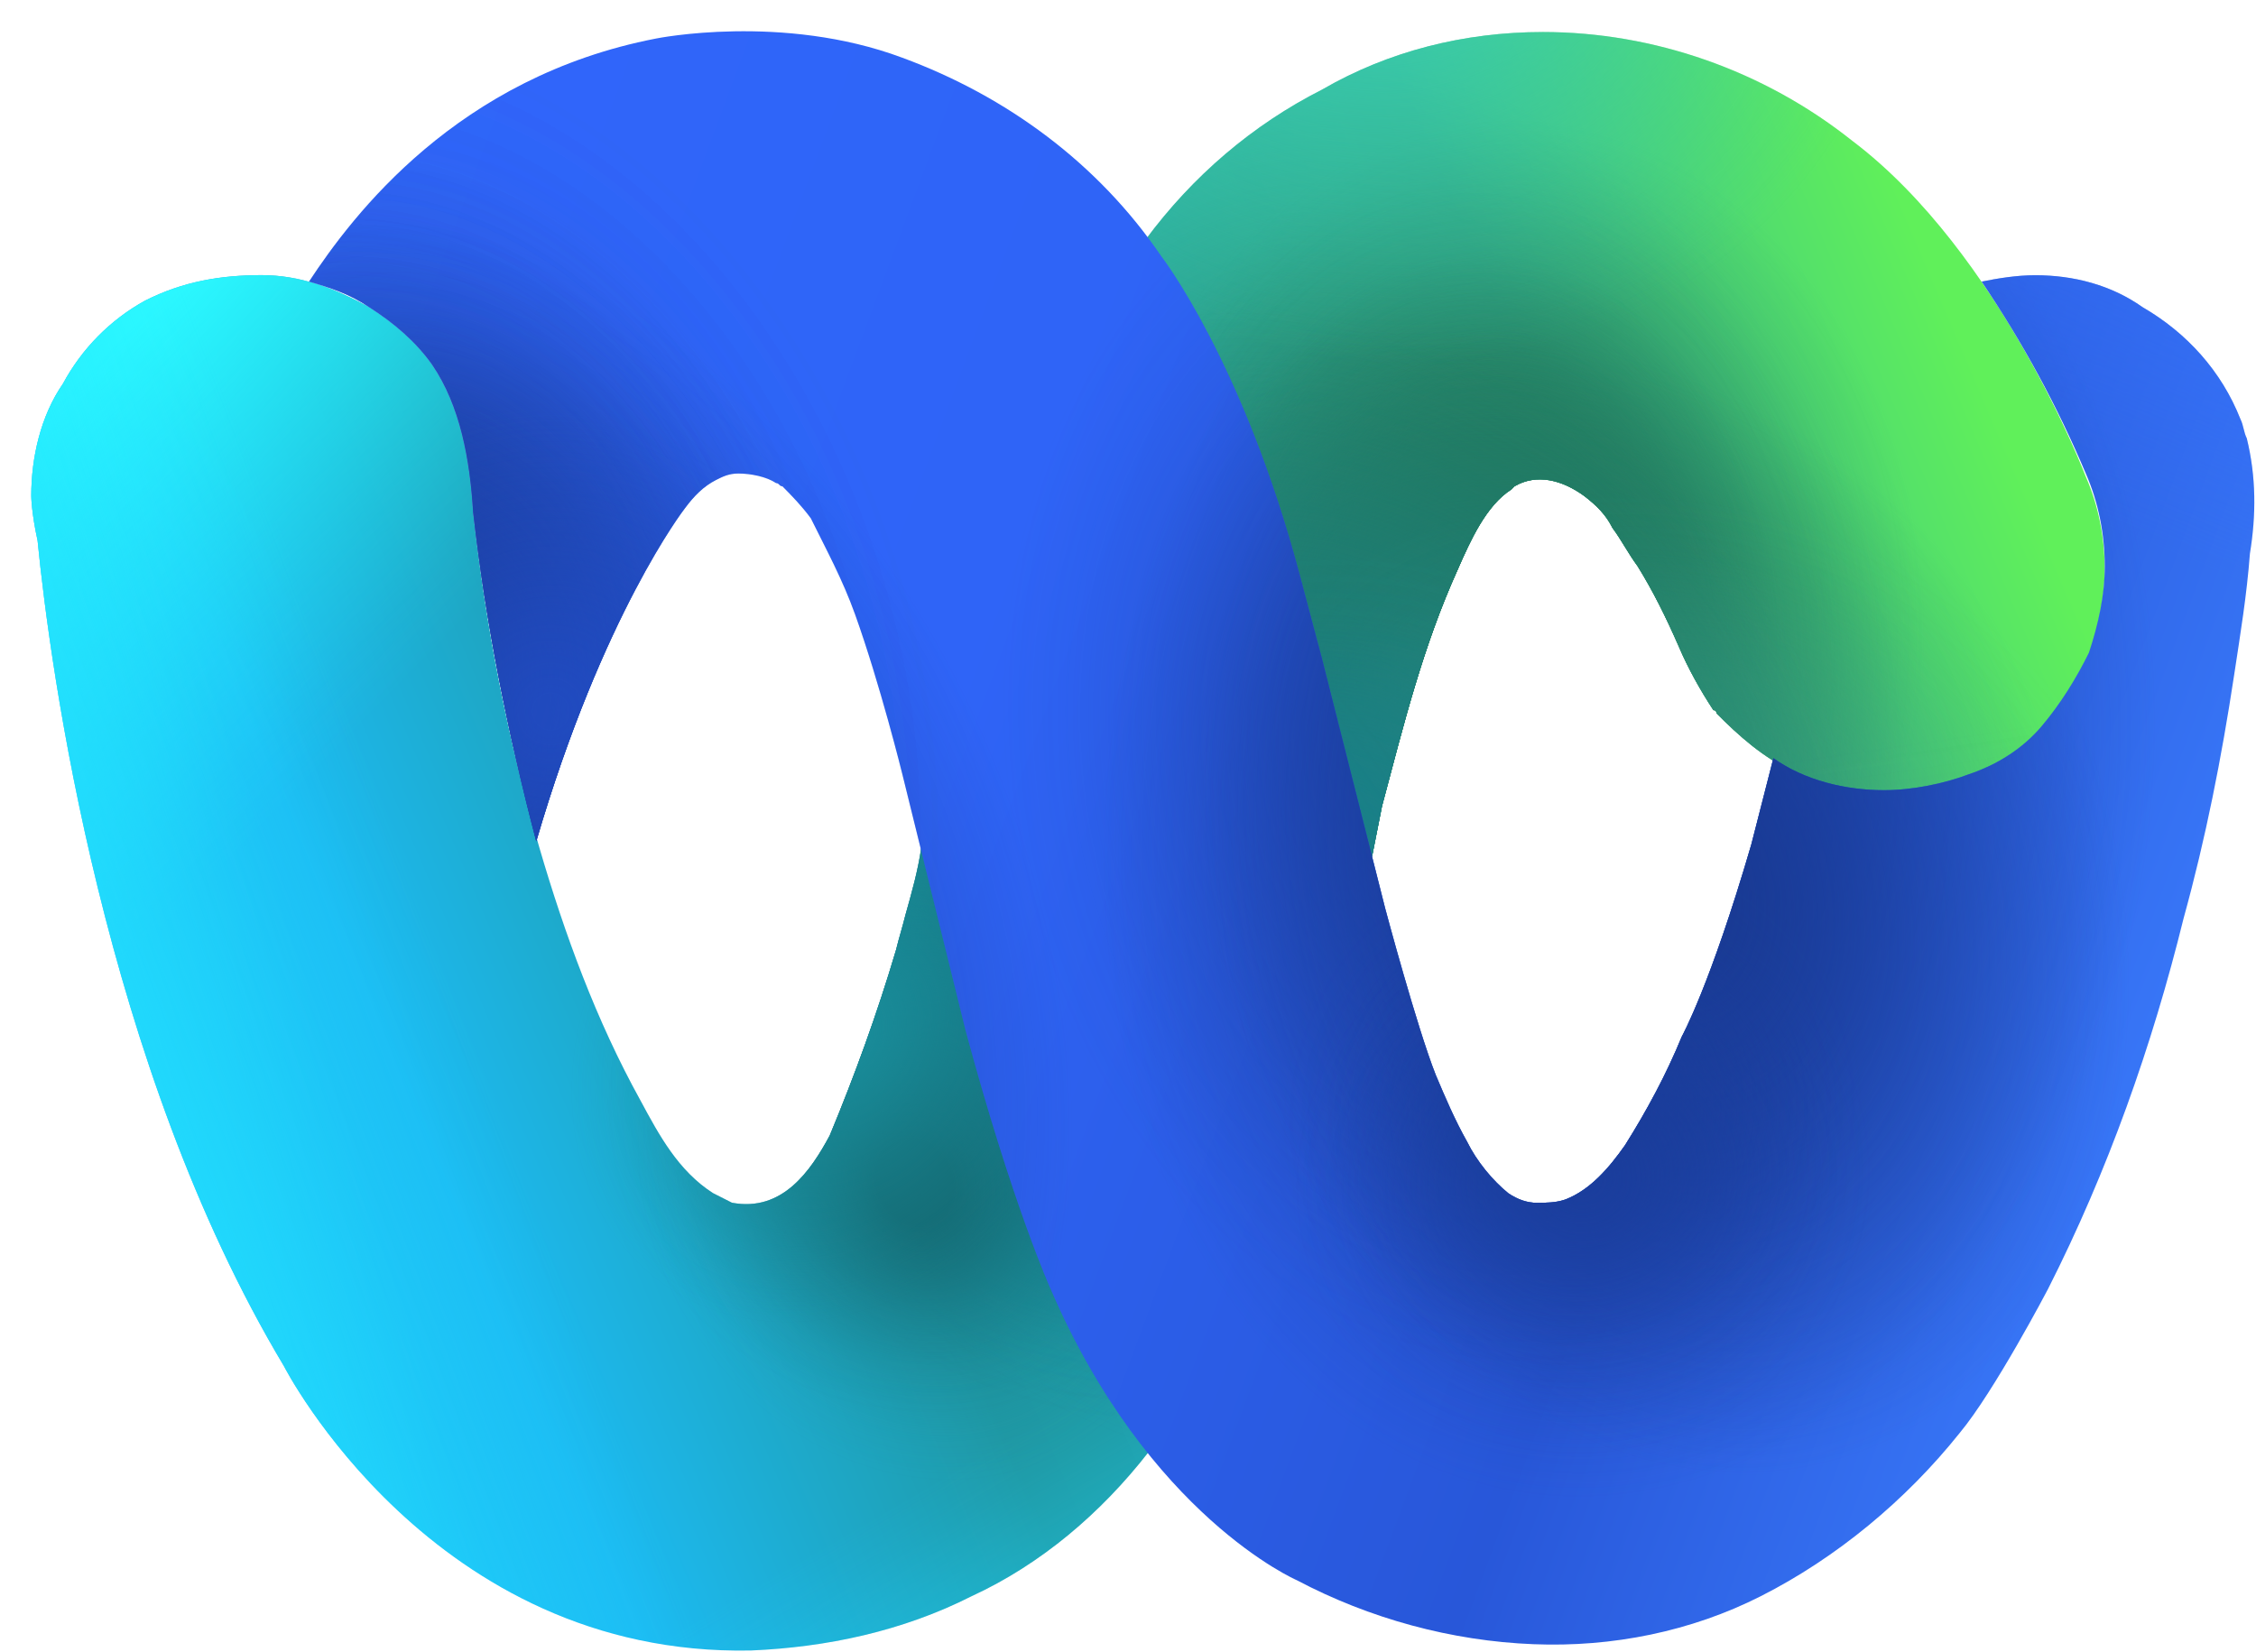 <svg width="71" height="52" viewBox="0 0 71 52" fill="none" xmlns="http://www.w3.org/2000/svg">
<path d="M16.975 26.682C17.77 29.401 18.763 32.119 20.154 34.636C20.749 35.743 21.345 36.851 22.438 37.556C22.637 37.656 22.835 37.757 23.034 37.858C24.623 38.16 25.517 36.851 26.113 35.743C26.907 33.83 27.603 31.918 28.199 29.904C28.298 29.501 28.397 29.199 28.497 28.796C28.695 28.092 28.894 27.387 28.993 26.682L36.045 7.553C37.535 5.539 39.422 3.928 41.607 2.821C43.693 1.612 46.077 1.008 48.56 1.008C52.036 1.008 55.512 2.216 58.293 4.431C62.961 7.955 65.643 15.003 65.643 15.003C66.04 15.909 66.239 16.916 66.239 17.923C66.239 18.829 66.04 19.735 65.742 20.641C65.345 21.447 64.848 22.252 64.252 22.957C63.657 23.561 62.862 24.165 61.968 24.467C61.173 24.769 60.18 24.971 59.286 24.971C58.293 24.971 57.3 24.769 56.406 24.266C55.512 23.863 54.718 23.158 54.022 22.453C54.022 22.453 54.022 22.353 53.923 22.353C53.526 21.749 53.128 21.044 52.83 20.339C52.433 19.433 52.036 18.628 51.539 17.822C51.241 17.419 51.043 17.017 50.745 16.614C50.546 16.211 50.248 15.909 49.851 15.607C49.156 15.104 48.361 14.902 47.666 15.305L47.566 15.406C46.772 15.909 46.275 17.017 45.878 17.923C44.785 20.339 44.189 22.756 43.494 25.373C43.395 25.877 43.295 26.38 43.196 26.883L40.217 36.549L36.144 45.711C34.654 47.624 32.767 49.235 30.582 50.242C28.397 51.349 26.014 51.852 23.63 51.953C13.598 52.154 8.93 42.992 8.93 42.992C3.269 33.528 1.58 21.044 1.183 17.017C0.984 16.11 0.984 15.607 0.984 15.607C0.984 14.399 1.282 13.09 1.978 12.083C2.574 10.976 3.467 10.07 4.56 9.466C5.752 8.861 6.944 8.66 8.235 8.66C9.427 8.66 10.519 9.063 11.612 9.667C12.406 10.17 13.102 10.774 13.598 11.479C14.492 12.788 14.79 14.5 14.889 16.11C15.287 19.735 15.982 23.259 16.975 26.682Z" fill="url(#paint0_linear_29381_218465)"/>
<path d="M16.975 26.682C17.77 29.401 18.763 32.119 20.154 34.636C20.749 35.743 21.345 36.851 22.438 37.556C22.637 37.656 22.835 37.757 23.034 37.858C24.623 38.16 25.517 36.851 26.113 35.743C26.907 33.83 27.603 31.918 28.199 29.904C28.298 29.501 28.397 29.199 28.497 28.796C28.695 28.092 28.894 27.387 28.993 26.682L36.045 7.553C37.535 5.539 39.422 3.928 41.607 2.821C43.693 1.612 46.077 1.008 48.56 1.008C52.036 1.008 55.512 2.216 58.293 4.431C62.961 7.955 65.643 15.003 65.643 15.003C66.04 15.909 66.239 16.916 66.239 17.923C66.239 18.829 66.04 19.735 65.742 20.641C65.345 21.447 64.848 22.252 64.252 22.957C63.657 23.561 62.862 24.165 61.968 24.467C61.173 24.769 60.18 24.971 59.286 24.971C58.293 24.971 57.3 24.769 56.406 24.266C55.512 23.863 54.718 23.158 54.022 22.453C54.022 22.453 54.022 22.353 53.923 22.353C53.526 21.749 53.128 21.044 52.83 20.339C52.433 19.433 52.036 18.628 51.539 17.822C51.241 17.419 51.043 17.017 50.745 16.614C50.546 16.211 50.248 15.909 49.851 15.607C49.156 15.104 48.361 14.902 47.666 15.305L47.566 15.406C46.772 15.909 46.275 17.017 45.878 17.923C44.785 20.339 44.189 22.756 43.494 25.373C43.395 25.877 43.295 26.38 43.196 26.883L40.217 36.549L36.144 45.711C34.654 47.624 32.767 49.235 30.582 50.242C28.397 51.349 26.014 51.852 23.63 51.953C13.598 52.154 8.93 42.992 8.93 42.992C3.269 33.528 1.58 21.044 1.183 17.017C0.984 16.11 0.984 15.607 0.984 15.607C0.984 14.399 1.282 13.09 1.978 12.083C2.574 10.976 3.467 10.07 4.56 9.466C5.752 8.861 6.944 8.66 8.235 8.66C9.427 8.66 10.519 9.063 11.612 9.667C12.406 10.17 13.102 10.774 13.598 11.479C14.492 12.788 14.79 14.5 14.889 16.11C15.287 19.735 15.982 23.259 16.975 26.682Z" fill="url(#paint1_radial_29381_218465)"/>
<path d="M16.975 26.682C17.77 29.401 18.763 32.119 20.154 34.636C20.749 35.743 21.345 36.851 22.438 37.556C22.637 37.656 22.835 37.757 23.034 37.858C24.623 38.16 25.517 36.851 26.113 35.743C26.907 33.83 27.603 31.918 28.199 29.904C28.298 29.501 28.397 29.199 28.497 28.796C28.695 28.092 28.894 27.387 28.993 26.682L36.045 7.553C37.535 5.539 39.422 3.928 41.607 2.821C43.693 1.612 46.077 1.008 48.56 1.008C52.036 1.008 55.512 2.216 58.293 4.431C62.961 7.955 65.643 15.003 65.643 15.003C66.04 15.909 66.239 16.916 66.239 17.923C66.239 18.829 66.04 19.735 65.742 20.641C65.345 21.447 64.848 22.252 64.252 22.957C63.657 23.561 62.862 24.165 61.968 24.467C61.173 24.769 60.18 24.971 59.286 24.971C58.293 24.971 57.3 24.769 56.406 24.266C55.512 23.863 54.718 23.158 54.022 22.453C54.022 22.453 54.022 22.353 53.923 22.353C53.526 21.749 53.128 21.044 52.83 20.339C52.433 19.433 52.036 18.628 51.539 17.822C51.241 17.419 51.043 17.017 50.745 16.614C50.546 16.211 50.248 15.909 49.851 15.607C49.156 15.104 48.361 14.902 47.666 15.305L47.566 15.406C46.772 15.909 46.275 17.017 45.878 17.923C44.785 20.339 44.189 22.756 43.494 25.373C43.395 25.877 43.295 26.38 43.196 26.883L40.217 36.549L36.144 45.711C34.654 47.624 32.767 49.235 30.582 50.242C28.397 51.349 26.014 51.852 23.63 51.953C13.598 52.154 8.93 42.992 8.93 42.992C3.269 33.528 1.58 21.044 1.183 17.017C0.984 16.11 0.984 15.607 0.984 15.607C0.984 14.399 1.282 13.09 1.978 12.083C2.574 10.976 3.467 10.07 4.56 9.466C5.752 8.861 6.944 8.66 8.235 8.66C9.427 8.66 10.519 9.063 11.612 9.667C12.406 10.17 13.102 10.774 13.598 11.479C14.492 12.788 14.79 14.5 14.889 16.11C15.287 19.735 15.982 23.259 16.975 26.682Z" fill="url(#paint2_radial_29381_218465)"/>
<path d="M16.975 26.682C17.77 29.401 18.763 32.119 20.154 34.636C20.749 35.743 21.345 36.851 22.438 37.556C22.637 37.656 22.835 37.757 23.034 37.858C24.623 38.16 25.517 36.851 26.113 35.743C26.907 33.83 27.603 31.918 28.199 29.904C28.298 29.501 28.397 29.199 28.497 28.796C28.695 28.092 28.894 27.387 28.993 26.682L36.045 7.553C37.535 5.539 39.422 3.928 41.607 2.821C43.693 1.612 46.077 1.008 48.56 1.008C52.036 1.008 55.512 2.216 58.293 4.431C62.961 7.955 65.643 15.003 65.643 15.003C66.04 15.909 66.239 16.916 66.239 17.923C66.239 18.829 66.04 19.735 65.742 20.641C65.345 21.447 64.848 22.252 64.252 22.957C63.657 23.561 62.862 24.165 61.968 24.467C61.173 24.769 60.18 24.971 59.286 24.971C58.293 24.971 57.3 24.769 56.406 24.266C55.512 23.863 54.718 23.158 54.022 22.453C54.022 22.453 54.022 22.353 53.923 22.353C53.526 21.749 53.128 21.044 52.83 20.339C52.433 19.433 52.036 18.628 51.539 17.822C51.241 17.419 51.043 17.017 50.745 16.614C50.546 16.211 50.248 15.909 49.851 15.607C49.156 15.104 48.361 14.902 47.666 15.305L47.566 15.406C46.772 15.909 46.275 17.017 45.878 17.923C44.785 20.339 44.189 22.756 43.494 25.373C43.395 25.877 43.295 26.38 43.196 26.883L40.217 36.549L36.144 45.711C34.654 47.624 32.767 49.235 30.582 50.242C28.397 51.349 26.014 51.852 23.63 51.953C13.598 52.154 8.93 42.992 8.93 42.992C3.269 33.528 1.58 21.044 1.183 17.017C0.984 16.11 0.984 15.607 0.984 15.607C0.984 14.399 1.282 13.09 1.978 12.083C2.574 10.976 3.467 10.07 4.56 9.466C5.752 8.861 6.944 8.66 8.235 8.66C9.427 8.66 10.519 9.063 11.612 9.667C12.406 10.17 13.102 10.774 13.598 11.479C14.492 12.788 14.79 14.5 14.889 16.11C15.287 19.735 15.982 23.259 16.975 26.682Z" fill="url(#paint3_radial_29381_218465)"/>
<path d="M16.975 26.682C17.77 29.401 18.763 32.119 20.154 34.636C20.749 35.743 21.345 36.851 22.438 37.556C22.637 37.656 22.835 37.757 23.034 37.858C24.623 38.16 25.517 36.851 26.113 35.743C26.907 33.83 27.603 31.918 28.199 29.904C28.298 29.501 28.397 29.199 28.497 28.796C28.695 28.092 28.894 27.387 28.993 26.682L36.045 7.553C37.535 5.539 39.422 3.928 41.607 2.821C43.693 1.612 46.077 1.008 48.56 1.008C52.036 1.008 55.512 2.216 58.293 4.431C62.961 7.955 65.643 15.003 65.643 15.003C66.04 15.909 66.239 16.916 66.239 17.923C66.239 18.829 66.04 19.735 65.742 20.641C65.345 21.447 64.848 22.252 64.252 22.957C63.657 23.561 62.862 24.165 61.968 24.467C61.173 24.769 60.18 24.971 59.286 24.971C58.293 24.971 57.3 24.769 56.406 24.266C55.512 23.863 54.718 23.158 54.022 22.453C54.022 22.453 54.022 22.353 53.923 22.353C53.526 21.749 53.128 21.044 52.83 20.339C52.433 19.433 52.036 18.628 51.539 17.822C51.241 17.419 51.043 17.017 50.745 16.614C50.546 16.211 50.248 15.909 49.851 15.607C49.156 15.104 48.361 14.902 47.666 15.305L47.566 15.406C46.772 15.909 46.275 17.017 45.878 17.923C44.785 20.339 44.189 22.756 43.494 25.373C43.395 25.877 43.295 26.38 43.196 26.883L40.217 36.549L36.144 45.711C34.654 47.624 32.767 49.235 30.582 50.242C28.397 51.349 26.014 51.852 23.63 51.953C13.598 52.154 8.93 42.992 8.93 42.992C3.269 33.528 1.58 21.044 1.183 17.017C0.984 16.11 0.984 15.607 0.984 15.607C0.984 14.399 1.282 13.09 1.978 12.083C2.574 10.976 3.467 10.07 4.56 9.466C5.752 8.861 6.944 8.66 8.235 8.66C9.427 8.66 10.519 9.063 11.612 9.667C12.406 10.17 13.102 10.774 13.598 11.479C14.492 12.788 14.79 14.5 14.889 16.11C15.287 19.735 15.982 23.259 16.975 26.682Z" fill="url(#paint4_radial_29381_218465)"/>
<path d="M16.975 26.682C17.77 29.401 18.763 32.119 20.154 34.636C20.749 35.743 21.345 36.851 22.438 37.556C22.637 37.656 22.835 37.757 23.034 37.858C24.623 38.16 25.517 36.851 26.113 35.743C26.907 33.83 27.603 31.918 28.199 29.904C28.298 29.501 28.397 29.199 28.497 28.796C28.695 28.092 28.894 27.387 28.993 26.682L36.045 7.553C37.535 5.539 39.422 3.928 41.607 2.821C43.693 1.612 46.077 1.008 48.56 1.008C52.036 1.008 55.512 2.216 58.293 4.431C62.961 7.955 65.643 15.003 65.643 15.003C66.04 15.909 66.239 16.916 66.239 17.923C66.239 18.829 66.04 19.735 65.742 20.641C65.345 21.447 64.848 22.252 64.252 22.957C63.657 23.561 62.862 24.165 61.968 24.467C61.173 24.769 60.18 24.971 59.286 24.971C58.293 24.971 57.3 24.769 56.406 24.266C55.512 23.863 54.718 23.158 54.022 22.453C54.022 22.453 54.022 22.353 53.923 22.353C53.526 21.749 53.128 21.044 52.83 20.339C52.433 19.433 52.036 18.628 51.539 17.822C51.241 17.419 51.043 17.017 50.745 16.614C50.546 16.211 50.248 15.909 49.851 15.607C49.156 15.104 48.361 14.902 47.666 15.305L47.566 15.406C46.772 15.909 46.275 17.017 45.878 17.923C44.785 20.339 44.189 22.756 43.494 25.373C43.395 25.877 43.295 26.38 43.196 26.883L40.217 36.549L36.144 45.711C34.654 47.624 32.767 49.235 30.582 50.242C28.397 51.349 26.014 51.852 23.63 51.953C13.598 52.154 8.93 42.992 8.93 42.992C3.269 33.528 1.58 21.044 1.183 17.017C0.984 16.11 0.984 15.607 0.984 15.607C0.984 14.399 1.282 13.09 1.978 12.083C2.574 10.976 3.467 10.07 4.56 9.466C5.752 8.861 6.944 8.66 8.235 8.66C9.427 8.66 10.519 9.063 11.612 9.667C12.406 10.17 13.102 10.774 13.598 11.479C14.492 12.788 14.79 14.5 14.889 16.11C15.287 19.735 15.982 23.259 16.975 26.682Z" fill="url(#paint5_radial_29381_218465)"/>
<path d="M16.975 26.682C17.77 29.401 18.763 32.119 20.154 34.636C20.749 35.743 21.345 36.851 22.438 37.556C22.637 37.656 22.835 37.757 23.034 37.858C24.623 38.16 25.517 36.851 26.113 35.743C26.907 33.83 27.603 31.918 28.199 29.904C28.298 29.501 28.397 29.199 28.497 28.796C28.695 28.092 28.894 27.387 28.993 26.682L36.045 7.553C37.535 5.539 39.422 3.928 41.607 2.821C43.693 1.612 46.077 1.008 48.56 1.008C52.036 1.008 55.512 2.216 58.293 4.431C62.961 7.955 65.643 15.003 65.643 15.003C66.04 15.909 66.239 16.916 66.239 17.923C66.239 18.829 66.04 19.735 65.742 20.641C65.345 21.447 64.848 22.252 64.252 22.957C63.657 23.561 62.862 24.165 61.968 24.467C61.173 24.769 60.18 24.971 59.286 24.971C58.293 24.971 57.3 24.769 56.406 24.266C55.512 23.863 54.718 23.158 54.022 22.453C54.022 22.453 54.022 22.353 53.923 22.353C53.526 21.749 53.128 21.044 52.83 20.339C52.433 19.433 52.036 18.628 51.539 17.822C51.241 17.419 51.043 17.017 50.745 16.614C50.546 16.211 50.248 15.909 49.851 15.607C49.156 15.104 48.361 14.902 47.666 15.305L47.566 15.406C46.772 15.909 46.275 17.017 45.878 17.923C44.785 20.339 44.189 22.756 43.494 25.373C43.395 25.877 43.295 26.38 43.196 26.883L40.217 36.549L36.144 45.711C34.654 47.624 32.767 49.235 30.582 50.242C28.397 51.349 26.014 51.852 23.63 51.953C13.598 52.154 8.93 42.992 8.93 42.992C3.269 33.528 1.58 21.044 1.183 17.017C0.984 16.11 0.984 15.607 0.984 15.607C0.984 14.399 1.282 13.09 1.978 12.083C2.574 10.976 3.467 10.07 4.56 9.466C5.752 8.861 6.944 8.66 8.235 8.66C9.427 8.66 10.519 9.063 11.612 9.667C12.406 10.17 13.102 10.774 13.598 11.479C14.492 12.788 14.79 14.5 14.889 16.11C15.287 19.735 15.982 23.259 16.975 26.682Z" fill="url(#paint6_radial_29381_218465)"/>
<path d="M16.975 26.682C17.77 29.401 18.763 32.119 20.154 34.636C20.749 35.743 21.345 36.851 22.438 37.556C22.637 37.656 22.835 37.757 23.034 37.858C24.623 38.16 25.517 36.851 26.113 35.743C26.907 33.83 27.603 31.918 28.199 29.904C28.298 29.501 28.397 29.199 28.497 28.796C28.695 28.092 28.894 27.387 28.993 26.682L36.045 7.553C37.535 5.539 39.422 3.928 41.607 2.821C43.693 1.612 46.077 1.008 48.56 1.008C52.036 1.008 55.512 2.216 58.293 4.431C62.961 7.955 65.643 15.003 65.643 15.003C66.04 15.909 66.239 16.916 66.239 17.923C66.239 18.829 66.04 19.735 65.742 20.641C65.345 21.447 64.848 22.252 64.252 22.957C63.657 23.561 62.862 24.165 61.968 24.467C61.173 24.769 60.18 24.971 59.286 24.971C58.293 24.971 57.3 24.769 56.406 24.266C55.512 23.863 54.718 23.158 54.022 22.453C54.022 22.453 54.022 22.353 53.923 22.353C53.526 21.749 53.128 21.044 52.83 20.339C52.433 19.433 52.036 18.628 51.539 17.822C51.241 17.419 51.043 17.017 50.745 16.614C50.546 16.211 50.248 15.909 49.851 15.607C49.156 15.104 48.361 14.902 47.666 15.305L47.566 15.406C46.772 15.909 46.275 17.017 45.878 17.923C44.785 20.339 44.189 22.756 43.494 25.373C43.395 25.877 43.295 26.38 43.196 26.883L40.217 36.549L36.144 45.711C34.654 47.624 32.767 49.235 30.582 50.242C28.397 51.349 26.014 51.852 23.63 51.953C13.598 52.154 8.93 42.992 8.93 42.992C3.269 33.528 1.58 21.044 1.183 17.017C0.984 16.11 0.984 15.607 0.984 15.607C0.984 14.399 1.282 13.09 1.978 12.083C2.574 10.976 3.467 10.07 4.56 9.466C5.752 8.861 6.944 8.66 8.235 8.66C9.427 8.66 10.519 9.063 11.612 9.667C12.406 10.17 13.102 10.774 13.598 11.479C14.492 12.788 14.79 14.5 14.889 16.11C15.287 19.735 15.982 23.259 16.975 26.682Z" fill="url(#paint7_radial_29381_218465)"/>
<path d="M16.975 26.682C17.77 29.401 18.763 32.119 20.154 34.636C20.749 35.743 21.345 36.851 22.438 37.556C22.637 37.656 22.835 37.757 23.034 37.858C24.623 38.16 25.517 36.851 26.113 35.743C26.907 33.83 27.603 31.918 28.199 29.904C28.298 29.501 28.397 29.199 28.497 28.796C28.695 28.092 28.894 27.387 28.993 26.682L36.045 7.553C37.535 5.539 39.422 3.928 41.607 2.821C43.693 1.612 46.077 1.008 48.56 1.008C52.036 1.008 55.512 2.216 58.293 4.431C62.961 7.955 65.643 15.003 65.643 15.003C66.04 15.909 66.239 16.916 66.239 17.923C66.239 18.829 66.04 19.735 65.742 20.641C65.345 21.447 64.848 22.252 64.252 22.957C63.657 23.561 62.862 24.165 61.968 24.467C61.173 24.769 60.18 24.971 59.286 24.971C58.293 24.971 57.3 24.769 56.406 24.266C55.512 23.863 54.718 23.158 54.022 22.453C54.022 22.453 54.022 22.353 53.923 22.353C53.526 21.749 53.128 21.044 52.83 20.339C52.433 19.433 52.036 18.628 51.539 17.822C51.241 17.419 51.043 17.017 50.745 16.614C50.546 16.211 50.248 15.909 49.851 15.607C49.156 15.104 48.361 14.902 47.666 15.305L47.566 15.406C46.772 15.909 46.275 17.017 45.878 17.923C44.785 20.339 44.189 22.756 43.494 25.373C43.395 25.877 43.295 26.38 43.196 26.883L40.217 36.549L36.144 45.711C34.654 47.624 32.767 49.235 30.582 50.242C28.397 51.349 26.014 51.852 23.63 51.953C13.598 52.154 8.93 42.992 8.93 42.992C3.269 33.528 1.58 21.044 1.183 17.017C0.984 16.11 0.984 15.607 0.984 15.607C0.984 14.399 1.282 13.09 1.978 12.083C2.574 10.976 3.467 10.07 4.56 9.466C5.752 8.861 6.944 8.66 8.235 8.66C9.427 8.66 10.519 9.063 11.612 9.667C12.406 10.17 13.102 10.774 13.598 11.479C14.492 12.788 14.79 14.5 14.889 16.11C15.287 19.735 15.982 23.259 16.975 26.682Z" fill="url(#paint8_radial_29381_218465)"/>
<path d="M16.975 26.682C17.77 29.401 18.763 32.119 20.154 34.636C20.749 35.743 21.345 36.851 22.438 37.556C22.637 37.656 22.835 37.757 23.034 37.858C24.623 38.16 25.517 36.851 26.113 35.743C26.907 33.83 27.603 31.918 28.199 29.904C28.298 29.501 28.397 29.199 28.497 28.796C28.695 28.092 28.894 27.387 28.993 26.682L36.045 7.553C37.535 5.539 39.422 3.928 41.607 2.821C43.693 1.612 46.077 1.008 48.56 1.008C52.036 1.008 55.512 2.216 58.293 4.431C62.961 7.955 65.643 15.003 65.643 15.003C66.04 15.909 66.239 16.916 66.239 17.923C66.239 18.829 66.04 19.735 65.742 20.641C65.345 21.447 64.848 22.252 64.252 22.957C63.657 23.561 62.862 24.165 61.968 24.467C61.173 24.769 60.18 24.971 59.286 24.971C58.293 24.971 57.3 24.769 56.406 24.266C55.512 23.863 54.718 23.158 54.022 22.453C54.022 22.453 54.022 22.353 53.923 22.353C53.526 21.749 53.128 21.044 52.83 20.339C52.433 19.433 52.036 18.628 51.539 17.822C51.241 17.419 51.043 17.017 50.745 16.614C50.546 16.211 50.248 15.909 49.851 15.607C49.156 15.104 48.361 14.902 47.666 15.305L47.566 15.406C46.772 15.909 46.275 17.017 45.878 17.923C44.785 20.339 44.189 22.756 43.494 25.373C43.395 25.877 43.295 26.38 43.196 26.883L40.217 36.549L36.144 45.711C34.654 47.624 32.767 49.235 30.582 50.242C28.397 51.349 26.014 51.852 23.63 51.953C13.598 52.154 8.93 42.992 8.93 42.992C3.269 33.528 1.58 21.044 1.183 17.017C0.984 16.11 0.984 15.607 0.984 15.607C0.984 14.399 1.282 13.09 1.978 12.083C2.574 10.976 3.467 10.07 4.56 9.466C5.752 8.861 6.944 8.66 8.235 8.66C9.427 8.66 10.519 9.063 11.612 9.667C12.406 10.17 13.102 10.774 13.598 11.479C14.492 12.788 14.79 14.5 14.889 16.11C15.287 19.735 15.982 23.259 16.975 26.682Z" fill="url(#paint9_radial_29381_218465)"/>
<path d="M16.975 26.682C17.77 29.401 18.763 32.119 20.154 34.636C20.749 35.743 21.345 36.851 22.438 37.556C22.637 37.656 22.835 37.757 23.034 37.858C24.623 38.16 25.517 36.851 26.113 35.743C26.907 33.83 27.603 31.918 28.199 29.904C28.298 29.501 28.397 29.199 28.497 28.796C28.695 28.092 28.894 27.387 28.993 26.682L36.045 7.553C37.535 5.539 39.422 3.928 41.607 2.821C43.693 1.612 46.077 1.008 48.56 1.008C52.036 1.008 55.512 2.216 58.293 4.431C62.961 7.955 65.643 15.003 65.643 15.003C66.04 15.909 66.239 16.916 66.239 17.923C66.239 18.829 66.04 19.735 65.742 20.641C65.345 21.447 64.848 22.252 64.252 22.957C63.657 23.561 62.862 24.165 61.968 24.467C61.173 24.769 60.18 24.971 59.286 24.971C58.293 24.971 57.3 24.769 56.406 24.266C55.512 23.863 54.718 23.158 54.022 22.453C54.022 22.453 54.022 22.353 53.923 22.353C53.526 21.749 53.128 21.044 52.83 20.339C52.433 19.433 52.036 18.628 51.539 17.822C51.241 17.419 51.043 17.017 50.745 16.614C50.546 16.211 50.248 15.909 49.851 15.607C49.156 15.104 48.361 14.902 47.666 15.305L47.566 15.406C46.772 15.909 46.275 17.017 45.878 17.923C44.785 20.339 44.189 22.756 43.494 25.373C43.395 25.877 43.295 26.38 43.196 26.883L40.217 36.549L36.144 45.711C34.654 47.624 32.767 49.235 30.582 50.242C28.397 51.349 26.014 51.852 23.63 51.953C13.598 52.154 8.93 42.992 8.93 42.992C3.269 33.528 1.58 21.044 1.183 17.017C0.984 16.11 0.984 15.607 0.984 15.607C0.984 14.399 1.282 13.09 1.978 12.083C2.574 10.976 3.467 10.07 4.56 9.466C5.752 8.861 6.944 8.66 8.235 8.66C9.427 8.66 10.519 9.063 11.612 9.667C12.406 10.17 13.102 10.774 13.598 11.479C14.492 12.788 14.79 14.5 14.889 16.11C15.287 19.735 15.982 23.259 16.975 26.682Z" fill="url(#paint10_radial_29381_218465)"/>
<path d="M16.975 26.682C17.77 29.401 18.763 32.119 20.154 34.636C20.749 35.743 21.345 36.851 22.438 37.556C22.637 37.656 22.835 37.757 23.034 37.858C24.623 38.16 25.517 36.851 26.113 35.743C26.907 33.83 27.603 31.918 28.199 29.904C28.298 29.501 28.397 29.199 28.497 28.796C28.695 28.092 28.894 27.387 28.993 26.682L36.045 7.553C37.535 5.539 39.422 3.928 41.607 2.821C43.693 1.612 46.077 1.008 48.56 1.008C52.036 1.008 55.512 2.216 58.293 4.431C62.961 7.955 65.643 15.003 65.643 15.003C66.04 15.909 66.239 16.916 66.239 17.923C66.239 18.829 66.04 19.735 65.742 20.641C65.345 21.447 64.848 22.252 64.252 22.957C63.657 23.561 62.862 24.165 61.968 24.467C61.173 24.769 60.18 24.971 59.286 24.971C58.293 24.971 57.3 24.769 56.406 24.266C55.512 23.863 54.718 23.158 54.022 22.453C54.022 22.453 54.022 22.353 53.923 22.353C53.526 21.749 53.128 21.044 52.83 20.339C52.433 19.433 52.036 18.628 51.539 17.822C51.241 17.419 51.043 17.017 50.745 16.614C50.546 16.211 50.248 15.909 49.851 15.607C49.156 15.104 48.361 14.902 47.666 15.305L47.566 15.406C46.772 15.909 46.275 17.017 45.878 17.923C44.785 20.339 44.189 22.756 43.494 25.373C43.395 25.877 43.295 26.38 43.196 26.883L40.217 36.549L36.144 45.711C34.654 47.624 32.767 49.235 30.582 50.242C28.397 51.349 26.014 51.852 23.63 51.953C13.598 52.154 8.93 42.992 8.93 42.992C3.269 33.528 1.58 21.044 1.183 17.017C0.984 16.11 0.984 15.607 0.984 15.607C0.984 14.399 1.282 13.09 1.978 12.083C2.574 10.976 3.467 10.07 4.56 9.466C5.752 8.861 6.944 8.66 8.235 8.66C9.427 8.66 10.519 9.063 11.612 9.667C12.406 10.17 13.102 10.774 13.598 11.479C14.492 12.788 14.79 14.5 14.889 16.11C15.287 19.735 15.982 23.259 16.975 26.682Z" fill="url(#paint11_radial_29381_218465)"/>
<path d="M16.975 26.682C17.77 29.401 18.763 32.119 20.154 34.636C20.749 35.743 21.345 36.851 22.438 37.556C22.637 37.656 22.835 37.757 23.034 37.858C24.623 38.16 25.517 36.851 26.113 35.743C26.907 33.83 27.603 31.918 28.199 29.904C28.298 29.501 28.397 29.199 28.497 28.796C28.695 28.092 28.894 27.387 28.993 26.682L36.045 7.553C37.535 5.539 39.422 3.928 41.607 2.821C43.693 1.612 46.077 1.008 48.56 1.008C52.036 1.008 55.512 2.216 58.293 4.431C62.961 7.955 65.643 15.003 65.643 15.003C66.04 15.909 66.239 16.916 66.239 17.923C66.239 18.829 66.04 19.735 65.742 20.641C65.345 21.447 64.848 22.252 64.252 22.957C63.657 23.561 62.862 24.165 61.968 24.467C61.173 24.769 60.18 24.971 59.286 24.971C58.293 24.971 57.3 24.769 56.406 24.266C55.512 23.863 54.718 23.158 54.022 22.453C54.022 22.453 54.022 22.353 53.923 22.353C53.526 21.749 53.128 21.044 52.83 20.339C52.433 19.433 52.036 18.628 51.539 17.822C51.241 17.419 51.043 17.017 50.745 16.614C50.546 16.211 50.248 15.909 49.851 15.607C49.156 15.104 48.361 14.902 47.666 15.305L47.566 15.406C46.772 15.909 46.275 17.017 45.878 17.923C44.785 20.339 44.189 22.756 43.494 25.373C43.395 25.877 43.295 26.38 43.196 26.883L40.217 36.549L36.144 45.711C34.654 47.624 32.767 49.235 30.582 50.242C28.397 51.349 26.014 51.852 23.63 51.953C13.598 52.154 8.93 42.992 8.93 42.992C3.269 33.528 1.58 21.044 1.183 17.017C0.984 16.11 0.984 15.607 0.984 15.607C0.984 14.399 1.282 13.09 1.978 12.083C2.574 10.976 3.467 10.07 4.56 9.466C5.752 8.861 6.944 8.66 8.235 8.66C9.427 8.66 10.519 9.063 11.612 9.667C12.406 10.17 13.102 10.774 13.598 11.479C14.492 12.788 14.79 14.5 14.889 16.11C15.287 19.735 15.982 23.259 16.975 26.682Z" fill="url(#paint12_radial_29381_218465)"/>
<path d="M16.975 26.682C17.77 29.401 18.763 32.119 20.154 34.636C20.749 35.743 21.345 36.851 22.438 37.556C22.637 37.656 22.835 37.757 23.034 37.858C24.623 38.16 25.517 36.851 26.113 35.743C26.907 33.83 27.603 31.918 28.199 29.904C28.298 29.501 28.397 29.199 28.497 28.796C28.695 28.092 28.894 27.387 28.993 26.682L36.045 7.553C37.535 5.539 39.422 3.928 41.607 2.821C43.693 1.612 46.077 1.008 48.56 1.008C52.036 1.008 55.512 2.216 58.293 4.431C62.961 7.955 65.643 15.003 65.643 15.003C66.04 15.909 66.239 16.916 66.239 17.923C66.239 18.829 66.04 19.735 65.742 20.641C65.345 21.447 64.848 22.252 64.252 22.957C63.657 23.561 62.862 24.165 61.968 24.467C61.173 24.769 60.18 24.971 59.286 24.971C58.293 24.971 57.3 24.769 56.406 24.266C55.512 23.863 54.718 23.158 54.022 22.453C54.022 22.453 54.022 22.353 53.923 22.353C53.526 21.749 53.128 21.044 52.83 20.339C52.433 19.433 52.036 18.628 51.539 17.822C51.241 17.419 51.043 17.017 50.745 16.614C50.546 16.211 50.248 15.909 49.851 15.607C49.156 15.104 48.361 14.902 47.666 15.305L47.566 15.406C46.772 15.909 46.275 17.017 45.878 17.923C44.785 20.339 44.189 22.756 43.494 25.373C43.395 25.877 43.295 26.38 43.196 26.883L40.217 36.549L36.144 45.711C34.654 47.624 32.767 49.235 30.582 50.242C28.397 51.349 26.014 51.852 23.63 51.953C13.598 52.154 8.93 42.992 8.93 42.992C3.269 33.528 1.58 21.044 1.183 17.017C0.984 16.11 0.984 15.607 0.984 15.607C0.984 14.399 1.282 13.09 1.978 12.083C2.574 10.976 3.467 10.07 4.56 9.466C5.752 8.861 6.944 8.66 8.235 8.66C9.427 8.66 10.519 9.063 11.612 9.667C12.406 10.17 13.102 10.774 13.598 11.479C14.492 12.788 14.79 14.5 14.889 16.11C15.287 19.735 15.982 23.259 16.975 26.682Z" fill="url(#paint13_radial_29381_218465)"/>
<path d="M16.975 26.682C17.77 29.401 18.763 32.119 20.154 34.636C20.749 35.743 21.345 36.851 22.438 37.556C22.637 37.656 22.835 37.757 23.034 37.858C24.623 38.16 25.517 36.851 26.113 35.743C26.907 33.83 27.603 31.918 28.199 29.904C28.298 29.501 28.397 29.199 28.497 28.796C28.695 28.092 28.894 27.387 28.993 26.682L36.045 7.553C37.535 5.539 39.422 3.928 41.607 2.821C43.693 1.612 46.077 1.008 48.56 1.008C52.036 1.008 55.512 2.216 58.293 4.431C62.961 7.955 65.643 15.003 65.643 15.003C66.04 15.909 66.239 16.916 66.239 17.923C66.239 18.829 66.04 19.735 65.742 20.641C65.345 21.447 64.848 22.252 64.252 22.957C63.657 23.561 62.862 24.165 61.968 24.467C61.173 24.769 60.18 24.971 59.286 24.971C58.293 24.971 57.3 24.769 56.406 24.266C55.512 23.863 54.718 23.158 54.022 22.453C54.022 22.453 54.022 22.353 53.923 22.353C53.526 21.749 53.128 21.044 52.83 20.339C52.433 19.433 52.036 18.628 51.539 17.822C51.241 17.419 51.043 17.017 50.745 16.614C50.546 16.211 50.248 15.909 49.851 15.607C49.156 15.104 48.361 14.902 47.666 15.305L47.566 15.406C46.772 15.909 46.275 17.017 45.878 17.923C44.785 20.339 44.189 22.756 43.494 25.373C43.395 25.877 43.295 26.38 43.196 26.883L40.217 36.549L36.144 45.711C34.654 47.624 32.767 49.235 30.582 50.242C28.397 51.349 26.014 51.852 23.63 51.953C13.598 52.154 8.93 42.992 8.93 42.992C3.269 33.528 1.58 21.044 1.183 17.017C0.984 16.11 0.984 15.607 0.984 15.607C0.984 14.399 1.282 13.09 1.978 12.083C2.574 10.976 3.467 10.07 4.56 9.466C5.752 8.861 6.944 8.66 8.235 8.66C9.427 8.66 10.519 9.063 11.612 9.667C12.406 10.17 13.102 10.774 13.598 11.479C14.492 12.788 14.79 14.5 14.889 16.11C15.287 19.735 15.982 23.259 16.975 26.682Z" fill="url(#paint14_radial_29381_218465)"/>
<path d="M16.975 26.682C17.77 29.401 18.763 32.119 20.154 34.636C20.749 35.743 21.345 36.851 22.438 37.556C22.637 37.656 22.835 37.757 23.034 37.858C24.623 38.16 25.517 36.851 26.113 35.743C26.907 33.83 27.603 31.918 28.199 29.904C28.298 29.501 28.397 29.199 28.497 28.796C28.695 28.092 28.894 27.387 28.993 26.682L36.045 7.553C37.535 5.539 39.422 3.928 41.607 2.821C43.693 1.612 46.077 1.008 48.56 1.008C52.036 1.008 55.512 2.216 58.293 4.431C62.961 7.955 65.643 15.003 65.643 15.003C66.04 15.909 66.239 16.916 66.239 17.923C66.239 18.829 66.04 19.735 65.742 20.641C65.345 21.447 64.848 22.252 64.252 22.957C63.657 23.561 62.862 24.165 61.968 24.467C61.173 24.769 60.18 24.971 59.286 24.971C58.293 24.971 57.3 24.769 56.406 24.266C55.512 23.863 54.718 23.158 54.022 22.453C54.022 22.453 54.022 22.353 53.923 22.353C53.526 21.749 53.128 21.044 52.83 20.339C52.433 19.433 52.036 18.628 51.539 17.822C51.241 17.419 51.043 17.017 50.745 16.614C50.546 16.211 50.248 15.909 49.851 15.607C49.156 15.104 48.361 14.902 47.666 15.305L47.566 15.406C46.772 15.909 46.275 17.017 45.878 17.923C44.785 20.339 44.189 22.756 43.494 25.373C43.395 25.877 43.295 26.38 43.196 26.883L40.217 36.549L36.144 45.711C34.654 47.624 32.767 49.235 30.582 50.242C28.397 51.349 26.014 51.852 23.63 51.953C13.598 52.154 8.93 42.992 8.93 42.992C3.269 33.528 1.58 21.044 1.183 17.017C0.984 16.11 0.984 15.607 0.984 15.607C0.984 14.399 1.282 13.09 1.978 12.083C2.574 10.976 3.467 10.07 4.56 9.466C5.752 8.861 6.944 8.66 8.235 8.66C9.427 8.66 10.519 9.063 11.612 9.667C12.406 10.17 13.102 10.774 13.598 11.479C14.492 12.788 14.79 14.5 14.889 16.11C15.287 19.735 15.982 23.259 16.975 26.682Z" fill="url(#paint15_radial_29381_218465)"/>
<path d="M16.975 26.682C17.77 29.401 18.763 32.119 20.154 34.636C20.749 35.743 21.345 36.851 22.438 37.556C22.637 37.656 22.835 37.757 23.034 37.858C24.623 38.16 25.517 36.851 26.113 35.743C26.907 33.83 27.603 31.918 28.199 29.904C28.298 29.501 28.397 29.199 28.497 28.796C28.695 28.092 28.894 27.387 28.993 26.682L36.045 7.553C37.535 5.539 39.422 3.928 41.607 2.821C43.693 1.612 46.077 1.008 48.56 1.008C52.036 1.008 55.512 2.216 58.293 4.431C62.961 7.955 65.643 15.003 65.643 15.003C66.04 15.909 66.239 16.916 66.239 17.923C66.239 18.829 66.04 19.735 65.742 20.641C65.345 21.447 64.848 22.252 64.252 22.957C63.657 23.561 62.862 24.165 61.968 24.467C61.173 24.769 60.18 24.971 59.286 24.971C58.293 24.971 57.3 24.769 56.406 24.266C55.512 23.863 54.718 23.158 54.022 22.453C54.022 22.453 54.022 22.353 53.923 22.353C53.526 21.749 53.128 21.044 52.83 20.339C52.433 19.433 52.036 18.628 51.539 17.822C51.241 17.419 51.043 17.017 50.745 16.614C50.546 16.211 50.248 15.909 49.851 15.607C49.156 15.104 48.361 14.902 47.666 15.305L47.566 15.406C46.772 15.909 46.275 17.017 45.878 17.923C44.785 20.339 44.189 22.756 43.494 25.373C43.395 25.877 43.295 26.38 43.196 26.883L40.217 36.549L36.144 45.711C34.654 47.624 32.767 49.235 30.582 50.242C28.397 51.349 26.014 51.852 23.63 51.953C13.598 52.154 8.93 42.992 8.93 42.992C3.269 33.528 1.58 21.044 1.183 17.017C0.984 16.11 0.984 15.607 0.984 15.607C0.984 14.399 1.282 13.09 1.978 12.083C2.574 10.976 3.467 10.07 4.56 9.466C5.752 8.861 6.944 8.66 8.235 8.66C9.427 8.66 10.519 9.063 11.612 9.667C12.406 10.17 13.102 10.774 13.598 11.479C14.492 12.788 14.79 14.5 14.889 16.11C15.287 19.735 15.982 23.259 16.975 26.682Z" fill="url(#paint16_linear_29381_218465)"/>
<path d="M16.975 26.682C17.77 29.401 18.763 32.119 20.154 34.636C20.749 35.743 21.345 36.851 22.438 37.556C22.637 37.656 22.835 37.757 23.034 37.858C24.623 38.16 25.517 36.851 26.113 35.743C26.907 33.83 27.603 31.918 28.199 29.904C28.298 29.501 28.397 29.199 28.497 28.796C28.695 28.092 28.894 27.387 28.993 26.682L36.045 7.553C37.535 5.539 39.422 3.928 41.607 2.821C43.693 1.612 46.077 1.008 48.56 1.008C52.036 1.008 55.512 2.216 58.293 4.431C62.961 7.955 65.643 15.003 65.643 15.003C66.04 15.909 66.239 16.916 66.239 17.923C66.239 18.829 66.04 19.735 65.742 20.641C65.345 21.447 64.848 22.252 64.252 22.957C63.657 23.561 62.862 24.165 61.968 24.467C61.173 24.769 60.18 24.971 59.286 24.971C58.293 24.971 57.3 24.769 56.406 24.266C55.512 23.863 54.718 23.158 54.022 22.453C54.022 22.453 54.022 22.353 53.923 22.353C53.526 21.749 53.128 21.044 52.83 20.339C52.433 19.433 52.036 18.628 51.539 17.822C51.241 17.419 51.043 17.017 50.745 16.614C50.546 16.211 50.248 15.909 49.851 15.607C49.156 15.104 48.361 14.902 47.666 15.305L47.566 15.406C46.772 15.909 46.275 17.017 45.878 17.923C44.785 20.339 44.189 22.756 43.494 25.373C43.395 25.877 43.295 26.38 43.196 26.883L40.217 36.549L36.144 45.711C34.654 47.624 32.767 49.235 30.582 50.242C28.397 51.349 26.014 51.852 23.63 51.953C13.598 52.154 8.93 42.992 8.93 42.992C3.269 33.528 1.58 21.044 1.183 17.017C0.984 16.11 0.984 15.607 0.984 15.607C0.984 14.399 1.282 13.09 1.978 12.083C2.574 10.976 3.467 10.07 4.56 9.466C5.752 8.861 6.944 8.66 8.235 8.66C9.427 8.66 10.519 9.063 11.612 9.667C12.406 10.17 13.102 10.774 13.598 11.479C14.492 12.788 14.79 14.5 14.889 16.11C15.287 19.735 15.982 23.259 16.975 26.682Z" fill="url(#paint17_linear_29381_218465)"/>
<path d="M16.975 26.682C17.77 29.401 18.763 32.119 20.154 34.636C20.749 35.743 21.345 36.851 22.438 37.556C22.637 37.656 22.835 37.757 23.034 37.858C24.623 38.16 25.517 36.851 26.113 35.743C26.907 33.83 27.603 31.918 28.199 29.904C28.298 29.501 28.397 29.199 28.497 28.796C28.695 28.092 28.894 27.387 28.993 26.682L36.045 7.553C37.535 5.539 39.422 3.928 41.607 2.821C43.693 1.612 46.077 1.008 48.56 1.008C52.036 1.008 55.512 2.216 58.293 4.431C62.961 7.955 65.643 15.003 65.643 15.003C66.04 15.909 66.239 16.916 66.239 17.923C66.239 18.829 66.04 19.735 65.742 20.641C65.345 21.447 64.848 22.252 64.252 22.957C63.657 23.561 62.862 24.165 61.968 24.467C61.173 24.769 60.18 24.971 59.286 24.971C58.293 24.971 57.3 24.769 56.406 24.266C55.512 23.863 54.718 23.158 54.022 22.453C54.022 22.453 54.022 22.353 53.923 22.353C53.526 21.749 53.128 21.044 52.83 20.339C52.433 19.433 52.036 18.628 51.539 17.822C51.241 17.419 51.043 17.017 50.745 16.614C50.546 16.211 50.248 15.909 49.851 15.607C49.156 15.104 48.361 14.902 47.666 15.305L47.566 15.406C46.772 15.909 46.275 17.017 45.878 17.923C44.785 20.339 44.189 22.756 43.494 25.373C43.395 25.877 43.295 26.38 43.196 26.883L40.217 36.549L36.144 45.711C34.654 47.624 32.767 49.235 30.582 50.242C28.397 51.349 26.014 51.852 23.63 51.953C13.598 52.154 8.93 42.992 8.93 42.992C3.269 33.528 1.58 21.044 1.183 17.017C0.984 16.11 0.984 15.607 0.984 15.607C0.984 14.399 1.282 13.09 1.978 12.083C2.574 10.976 3.467 10.07 4.56 9.466C5.752 8.861 6.944 8.66 8.235 8.66C9.427 8.66 10.519 9.063 11.612 9.667C12.406 10.17 13.102 10.774 13.598 11.479C14.492 12.788 14.79 14.5 14.889 16.11C15.287 19.735 15.982 23.259 16.975 26.682Z" fill="url(#paint18_linear_29381_218465)"/>
<path d="M16.975 26.682C17.77 29.401 18.763 32.119 20.154 34.636C20.749 35.743 21.345 36.851 22.438 37.556C22.637 37.656 22.835 37.757 23.034 37.858C24.623 38.16 25.517 36.851 26.113 35.743C26.907 33.83 27.603 31.918 28.199 29.904C28.298 29.501 28.397 29.199 28.497 28.796C28.695 28.092 28.894 27.387 28.993 26.682L36.045 7.553C37.535 5.539 39.422 3.928 41.607 2.821C43.693 1.612 46.077 1.008 48.56 1.008C52.036 1.008 55.512 2.216 58.293 4.431C62.961 7.955 65.643 15.003 65.643 15.003C66.04 15.909 66.239 16.916 66.239 17.923C66.239 18.829 66.04 19.735 65.742 20.641C65.345 21.447 64.848 22.252 64.252 22.957C63.657 23.561 62.862 24.165 61.968 24.467C61.173 24.769 60.18 24.971 59.286 24.971C58.293 24.971 57.3 24.769 56.406 24.266C55.512 23.863 54.718 23.158 54.022 22.453C54.022 22.453 54.022 22.353 53.923 22.353C53.526 21.749 53.128 21.044 52.83 20.339C52.433 19.433 52.036 18.628 51.539 17.822C51.241 17.419 51.043 17.017 50.745 16.614C50.546 16.211 50.248 15.909 49.851 15.607C49.156 15.104 48.361 14.902 47.666 15.305L47.566 15.406C46.772 15.909 46.275 17.017 45.878 17.923C44.785 20.339 44.189 22.756 43.494 25.373C43.395 25.877 43.295 26.38 43.196 26.883L40.217 36.549L36.144 45.711C34.654 47.624 32.767 49.235 30.582 50.242C28.397 51.349 26.014 51.852 23.63 51.953C13.598 52.154 8.93 42.992 8.93 42.992C3.269 33.528 1.58 21.044 1.183 17.017C0.984 16.11 0.984 15.607 0.984 15.607C0.984 14.399 1.282 13.09 1.978 12.083C2.574 10.976 3.467 10.07 4.56 9.466C5.752 8.861 6.944 8.66 8.235 8.66C9.427 8.66 10.519 9.063 11.612 9.667C12.406 10.17 13.102 10.774 13.598 11.479C14.492 12.788 14.79 14.5 14.889 16.11C15.287 19.735 15.982 23.259 16.975 26.682Z" fill="url(#paint19_linear_29381_218465)"/>
<path d="M31.478 19.534L35.948 7.351C37.437 5.338 39.325 3.727 41.51 2.619C43.695 1.612 46.077 1.008 48.56 1.008C52.036 1.008 55.512 2.216 58.293 4.431C62.961 7.955 65.643 15.003 65.643 15.003C66.04 15.909 66.239 16.916 66.239 17.923C66.239 18.829 66.04 19.735 65.742 20.641C65.345 21.447 64.848 22.252 64.252 22.957C63.657 23.561 62.862 24.165 61.968 24.467C61.173 24.769 60.18 24.971 59.286 24.971C58.293 24.971 57.3 24.769 56.406 24.266C55.512 23.863 54.718 23.158 54.022 22.453C54.022 22.453 54.022 22.353 53.923 22.353C53.526 21.749 53.128 21.044 52.83 20.339C52.433 19.433 52.036 18.628 51.539 17.822C51.241 17.419 51.043 17.017 50.745 16.614C50.546 16.211 50.248 15.909 49.851 15.607C49.156 15.104 48.361 14.902 47.666 15.305L47.566 15.406C46.772 15.909 46.275 17.017 45.878 17.923C44.785 20.339 44.189 22.756 43.494 25.373C43.395 25.877 43.295 26.38 43.196 26.883L40.217 36.549L31.478 19.534Z" fill="url(#paint20_linear_29381_218465)"/>
<path d="M64.055 8.663C63.459 8.663 62.863 8.764 62.367 8.864C63.658 10.777 64.75 12.791 65.644 14.905C66.041 15.811 66.24 16.818 66.24 17.825C66.24 18.731 66.041 19.637 65.743 20.543C65.346 21.349 64.85 22.154 64.254 22.859C63.658 23.564 62.863 24.067 61.969 24.369C61.175 24.671 60.181 24.873 59.288 24.873C58.096 24.873 56.804 24.571 55.811 23.866L55.116 26.584C53.825 31.014 52.931 32.625 52.931 32.625C52.434 33.833 51.838 34.941 51.143 36.048C50.647 36.753 50.051 37.458 49.256 37.76C48.958 37.861 48.66 37.861 48.362 37.861C48.064 37.861 47.766 37.76 47.468 37.559C46.972 37.156 46.475 36.552 46.177 35.948C45.78 35.243 45.482 34.538 45.184 33.833C44.588 32.323 43.595 28.598 43.595 28.598L41.608 20.745L40.913 18.127C39.125 11.381 36.543 8.059 36.543 8.059C34.556 5.139 31.676 3.025 28.398 1.817C24.624 0.407 20.651 1.212 20.651 1.212C14.394 2.421 11.116 6.75 9.726 8.864C10.421 9.066 11.016 9.264 11.612 9.667C12.406 10.17 13.102 10.774 13.598 11.479C14.492 12.788 14.79 14.5 14.889 16.11C15.287 19.634 15.983 23.06 16.877 26.483C18.963 19.335 21.545 16.013 21.545 16.013C21.843 15.61 22.141 15.308 22.538 15.107C22.737 15.006 22.936 14.905 23.234 14.905C23.631 14.905 24.128 15.006 24.425 15.207C24.525 15.207 24.525 15.308 24.624 15.308C24.922 15.61 25.22 15.912 25.518 16.315C26.015 17.322 26.511 18.228 26.909 19.335C27.703 21.55 28.398 24.369 28.398 24.369L30.385 32.424C31.875 37.961 33.066 40.579 33.066 40.579C36.145 47.727 40.814 49.741 40.814 49.741C43.098 50.949 45.68 51.654 48.263 51.755C50.746 51.855 53.229 51.352 55.414 50.244C57.798 49.036 59.983 47.224 61.671 45.11C62.764 43.801 64.452 40.579 64.452 40.579C66.339 36.854 67.73 32.927 68.723 28.9C69.418 26.383 69.915 23.866 70.312 21.248C70.511 19.939 70.71 18.731 70.809 17.422C71.007 16.214 71.007 15.006 70.71 13.798C70.61 13.596 70.61 13.395 70.511 13.194C69.915 11.683 68.822 10.475 67.432 9.67C66.439 8.965 65.247 8.663 64.055 8.663Z" fill="url(#paint21_linear_29381_218465)"/>
<path d="M64.055 8.663C63.459 8.663 62.863 8.764 62.367 8.864C63.658 10.777 64.75 12.791 65.644 14.905C66.041 15.811 66.24 16.818 66.24 17.825C66.24 18.731 66.041 19.637 65.743 20.543C65.346 21.349 64.85 22.154 64.254 22.859C63.658 23.564 62.863 24.067 61.969 24.369C61.175 24.671 60.181 24.873 59.288 24.873C58.096 24.873 56.804 24.571 55.811 23.866L55.116 26.584C53.825 31.014 52.931 32.625 52.931 32.625C52.434 33.833 51.838 34.941 51.143 36.048C50.647 36.753 50.051 37.458 49.256 37.76C48.958 37.861 48.66 37.861 48.362 37.861C48.064 37.861 47.766 37.76 47.468 37.559C46.972 37.156 46.475 36.552 46.177 35.948C45.78 35.243 45.482 34.538 45.184 33.833C44.588 32.323 43.595 28.598 43.595 28.598L41.608 20.745L40.913 18.127C39.125 11.381 36.543 8.059 36.543 8.059C34.556 5.139 31.676 3.025 28.398 1.817C24.624 0.407 20.651 1.212 20.651 1.212C14.394 2.421 11.116 6.75 9.726 8.864C10.421 9.066 11.016 9.264 11.612 9.667C12.406 10.17 13.102 10.774 13.598 11.479C14.492 12.788 14.79 14.5 14.889 16.11C15.287 19.634 15.983 23.06 16.877 26.483C18.963 19.335 21.545 16.013 21.545 16.013C21.843 15.61 22.141 15.308 22.538 15.107C22.737 15.006 22.936 14.905 23.234 14.905C23.631 14.905 24.128 15.006 24.425 15.207C24.525 15.207 24.525 15.308 24.624 15.308C24.922 15.61 25.22 15.912 25.518 16.315C26.015 17.322 26.511 18.228 26.909 19.335C27.703 21.55 28.398 24.369 28.398 24.369L30.385 32.424C31.875 37.961 33.066 40.579 33.066 40.579C36.145 47.727 40.814 49.741 40.814 49.741C43.098 50.949 45.68 51.654 48.263 51.755C50.746 51.855 53.229 51.352 55.414 50.244C57.798 49.036 59.983 47.224 61.671 45.11C62.764 43.801 64.452 40.579 64.452 40.579C66.339 36.854 67.73 32.927 68.723 28.9C69.418 26.383 69.915 23.866 70.312 21.248C70.511 19.939 70.71 18.731 70.809 17.422C71.007 16.214 71.007 15.006 70.71 13.798C70.61 13.596 70.61 13.395 70.511 13.194C69.915 11.683 68.822 10.475 67.432 9.67C66.439 8.965 65.247 8.663 64.055 8.663Z" fill="url(#paint22_radial_29381_218465)"/>
<path d="M64.055 8.663C63.459 8.663 62.863 8.764 62.367 8.864C63.658 10.777 64.75 12.791 65.644 14.905C66.041 15.811 66.24 16.818 66.24 17.825C66.24 18.731 66.041 19.637 65.743 20.543C65.346 21.349 64.85 22.154 64.254 22.859C63.658 23.564 62.863 24.067 61.969 24.369C61.175 24.671 60.181 24.873 59.288 24.873C58.096 24.873 56.804 24.571 55.811 23.866L55.116 26.584C53.825 31.014 52.931 32.625 52.931 32.625C52.434 33.833 51.838 34.941 51.143 36.048C50.647 36.753 50.051 37.458 49.256 37.76C48.958 37.861 48.66 37.861 48.362 37.861C48.064 37.861 47.766 37.76 47.468 37.559C46.972 37.156 46.475 36.552 46.177 35.948C45.78 35.243 45.482 34.538 45.184 33.833C44.588 32.323 43.595 28.598 43.595 28.598L41.608 20.745L40.913 18.127C39.125 11.381 36.543 8.059 36.543 8.059C34.556 5.139 31.676 3.025 28.398 1.817C24.624 0.407 20.651 1.212 20.651 1.212C14.394 2.421 11.116 6.75 9.726 8.864C10.421 9.066 11.016 9.264 11.612 9.667C12.406 10.17 13.102 10.774 13.598 11.479C14.492 12.788 14.79 14.5 14.889 16.11C15.287 19.634 15.983 23.06 16.877 26.483C18.963 19.335 21.545 16.013 21.545 16.013C21.843 15.61 22.141 15.308 22.538 15.107C22.737 15.006 22.936 14.905 23.234 14.905C23.631 14.905 24.128 15.006 24.425 15.207C24.525 15.207 24.525 15.308 24.624 15.308C24.922 15.61 25.22 15.912 25.518 16.315C26.015 17.322 26.511 18.228 26.909 19.335C27.703 21.55 28.398 24.369 28.398 24.369L30.385 32.424C31.875 37.961 33.066 40.579 33.066 40.579C36.145 47.727 40.814 49.741 40.814 49.741C43.098 50.949 45.68 51.654 48.263 51.755C50.746 51.855 53.229 51.352 55.414 50.244C57.798 49.036 59.983 47.224 61.671 45.11C62.764 43.801 64.452 40.579 64.452 40.579C66.339 36.854 67.73 32.927 68.723 28.9C69.418 26.383 69.915 23.866 70.312 21.248C70.511 19.939 70.71 18.731 70.809 17.422C71.007 16.214 71.007 15.006 70.71 13.798C70.61 13.596 70.61 13.395 70.511 13.194C69.915 11.683 68.822 10.475 67.432 9.67C66.439 8.965 65.247 8.663 64.055 8.663Z" fill="url(#paint23_radial_29381_218465)"/>
<path d="M64.055 8.663C63.459 8.663 62.863 8.764 62.367 8.864C63.658 10.777 64.75 12.791 65.644 14.905C66.041 15.811 66.24 16.818 66.24 17.825C66.24 18.731 66.041 19.637 65.743 20.543C65.346 21.349 64.85 22.154 64.254 22.859C63.658 23.564 62.863 24.067 61.969 24.369C61.175 24.671 60.181 24.873 59.288 24.873C58.096 24.873 56.804 24.571 55.811 23.866L55.116 26.584C53.825 31.014 52.931 32.625 52.931 32.625C52.434 33.833 51.838 34.941 51.143 36.048C50.647 36.753 50.051 37.458 49.256 37.76C48.958 37.861 48.66 37.861 48.362 37.861C48.064 37.861 47.766 37.76 47.468 37.559C46.972 37.156 46.475 36.552 46.177 35.948C45.78 35.243 45.482 34.538 45.184 33.833C44.588 32.323 43.595 28.598 43.595 28.598L41.608 20.745L40.913 18.127C39.125 11.381 36.543 8.059 36.543 8.059C34.556 5.139 31.676 3.025 28.398 1.817C24.624 0.407 20.651 1.212 20.651 1.212C14.394 2.421 11.116 6.75 9.726 8.864C10.421 9.066 11.016 9.264 11.612 9.667C12.406 10.17 13.102 10.774 13.598 11.479C14.492 12.788 14.79 14.5 14.889 16.11C15.287 19.634 15.983 23.06 16.877 26.483C18.963 19.335 21.545 16.013 21.545 16.013C21.843 15.61 22.141 15.308 22.538 15.107C22.737 15.006 22.936 14.905 23.234 14.905C23.631 14.905 24.128 15.006 24.425 15.207C24.525 15.207 24.525 15.308 24.624 15.308C24.922 15.61 25.22 15.912 25.518 16.315C26.015 17.322 26.511 18.228 26.909 19.335C27.703 21.55 28.398 24.369 28.398 24.369L30.385 32.424C31.875 37.961 33.066 40.579 33.066 40.579C36.145 47.727 40.814 49.741 40.814 49.741C43.098 50.949 45.68 51.654 48.263 51.755C50.746 51.855 53.229 51.352 55.414 50.244C57.798 49.036 59.983 47.224 61.671 45.11C62.764 43.801 64.452 40.579 64.452 40.579C66.339 36.854 67.73 32.927 68.723 28.9C69.418 26.383 69.915 23.866 70.312 21.248C70.511 19.939 70.71 18.731 70.809 17.422C71.007 16.214 71.007 15.006 70.71 13.798C70.61 13.596 70.61 13.395 70.511 13.194C69.915 11.683 68.822 10.475 67.432 9.67C66.439 8.965 65.247 8.663 64.055 8.663Z" fill="url(#paint24_radial_29381_218465)"/>
<path d="M64.055 8.663C63.459 8.663 62.863 8.764 62.367 8.864C63.658 10.777 64.75 12.791 65.644 14.905C66.041 15.811 66.24 16.818 66.24 17.825C66.24 18.731 66.041 19.637 65.743 20.543C65.346 21.349 64.85 22.154 64.254 22.859C63.658 23.564 62.863 24.067 61.969 24.369C61.175 24.671 60.181 24.873 59.288 24.873C58.096 24.873 56.804 24.571 55.811 23.866L55.116 26.584C53.825 31.014 52.931 32.625 52.931 32.625C52.434 33.833 51.838 34.941 51.143 36.048C50.647 36.753 50.051 37.458 49.256 37.76C48.958 37.861 48.66 37.861 48.362 37.861C48.064 37.861 47.766 37.76 47.468 37.559C46.972 37.156 46.475 36.552 46.177 35.948C45.78 35.243 45.482 34.538 45.184 33.833C44.588 32.323 43.595 28.598 43.595 28.598L41.608 20.745L40.913 18.127C39.125 11.381 36.543 8.059 36.543 8.059C34.556 5.139 31.676 3.025 28.398 1.817C24.624 0.407 20.651 1.212 20.651 1.212C14.394 2.421 11.116 6.75 9.726 8.864C10.421 9.066 11.016 9.264 11.612 9.667C12.406 10.17 13.102 10.774 13.598 11.479C14.492 12.788 14.79 14.5 14.889 16.11C15.287 19.634 15.983 23.06 16.877 26.483C18.963 19.335 21.545 16.013 21.545 16.013C21.843 15.61 22.141 15.308 22.538 15.107C22.737 15.006 22.936 14.905 23.234 14.905C23.631 14.905 24.128 15.006 24.425 15.207C24.525 15.207 24.525 15.308 24.624 15.308C24.922 15.61 25.22 15.912 25.518 16.315C26.015 17.322 26.511 18.228 26.909 19.335C27.703 21.55 28.398 24.369 28.398 24.369L30.385 32.424C31.875 37.961 33.066 40.579 33.066 40.579C36.145 47.727 40.814 49.741 40.814 49.741C43.098 50.949 45.68 51.654 48.263 51.755C50.746 51.855 53.229 51.352 55.414 50.244C57.798 49.036 59.983 47.224 61.671 45.11C62.764 43.801 64.452 40.579 64.452 40.579C66.339 36.854 67.73 32.927 68.723 28.9C69.418 26.383 69.915 23.866 70.312 21.248C70.511 19.939 70.71 18.731 70.809 17.422C71.007 16.214 71.007 15.006 70.71 13.798C70.61 13.596 70.61 13.395 70.511 13.194C69.915 11.683 68.822 10.475 67.432 9.67C66.439 8.965 65.247 8.663 64.055 8.663Z" fill="url(#paint25_radial_29381_218465)"/>
<path d="M64.055 8.663C63.459 8.663 62.863 8.764 62.367 8.864C63.658 10.777 64.75 12.791 65.644 14.905C66.041 15.811 66.24 16.818 66.24 17.825C66.24 18.731 66.041 19.637 65.743 20.543C65.346 21.349 64.85 22.154 64.254 22.859C63.658 23.564 62.863 24.067 61.969 24.369C61.175 24.671 60.181 24.873 59.288 24.873C58.096 24.873 56.804 24.571 55.811 23.866L55.116 26.584C53.825 31.014 52.931 32.625 52.931 32.625C52.434 33.833 51.838 34.941 51.143 36.048C50.647 36.753 50.051 37.458 49.256 37.76C48.958 37.861 48.66 37.861 48.362 37.861C48.064 37.861 47.766 37.76 47.468 37.559C46.972 37.156 46.475 36.552 46.177 35.948C45.78 35.243 45.482 34.538 45.184 33.833C44.588 32.323 43.595 28.598 43.595 28.598L41.608 20.745L40.913 18.127C39.125 11.381 36.543 8.059 36.543 8.059C34.556 5.139 31.676 3.025 28.398 1.817C24.624 0.407 20.651 1.212 20.651 1.212C14.394 2.421 11.116 6.75 9.726 8.864C10.421 9.066 11.016 9.264 11.612 9.667C12.406 10.17 13.102 10.774 13.598 11.479C14.492 12.788 14.79 14.5 14.889 16.11C15.287 19.634 15.983 23.06 16.877 26.483C18.963 19.335 21.545 16.013 21.545 16.013C21.843 15.61 22.141 15.308 22.538 15.107C22.737 15.006 22.936 14.905 23.234 14.905C23.631 14.905 24.128 15.006 24.425 15.207C24.525 15.207 24.525 15.308 24.624 15.308C24.922 15.61 25.22 15.912 25.518 16.315C26.015 17.322 26.511 18.228 26.909 19.335C27.703 21.55 28.398 24.369 28.398 24.369L30.385 32.424C31.875 37.961 33.066 40.579 33.066 40.579C36.145 47.727 40.814 49.741 40.814 49.741C43.098 50.949 45.68 51.654 48.263 51.755C50.746 51.855 53.229 51.352 55.414 50.244C57.798 49.036 59.983 47.224 61.671 45.11C62.764 43.801 64.452 40.579 64.452 40.579C66.339 36.854 67.73 32.927 68.723 28.9C69.418 26.383 69.915 23.866 70.312 21.248C70.511 19.939 70.71 18.731 70.809 17.422C71.007 16.214 71.007 15.006 70.71 13.798C70.61 13.596 70.61 13.395 70.511 13.194C69.915 11.683 68.822 10.475 67.432 9.67C66.439 8.965 65.247 8.663 64.055 8.663Z" fill="url(#paint26_radial_29381_218465)"/>
<path d="M64.055 8.663C63.459 8.663 62.863 8.764 62.367 8.864C63.658 10.777 64.75 12.791 65.644 14.905C66.041 15.811 66.24 16.818 66.24 17.825C66.24 18.731 66.041 19.637 65.743 20.543C65.346 21.349 64.85 22.154 64.254 22.859C63.658 23.564 62.863 24.067 61.969 24.369C61.175 24.671 60.181 24.873 59.288 24.873C58.096 24.873 56.804 24.571 55.811 23.866L55.116 26.584C53.825 31.014 52.931 32.625 52.931 32.625C52.434 33.833 51.838 34.941 51.143 36.048C50.647 36.753 50.051 37.458 49.256 37.76C48.958 37.861 48.66 37.861 48.362 37.861C48.064 37.861 47.766 37.76 47.468 37.559C46.972 37.156 46.475 36.552 46.177 35.948C45.78 35.243 45.482 34.538 45.184 33.833C44.588 32.323 43.595 28.598 43.595 28.598L41.608 20.745L40.913 18.127C39.125 11.381 36.543 8.059 36.543 8.059C34.556 5.139 31.676 3.025 28.398 1.817C24.624 0.407 20.651 1.212 20.651 1.212C14.394 2.421 11.116 6.75 9.726 8.864C10.421 9.066 11.016 9.264 11.612 9.667C12.406 10.17 13.102 10.774 13.598 11.479C14.492 12.788 14.79 14.5 14.889 16.11C15.287 19.634 15.983 23.06 16.877 26.483C18.963 19.335 21.545 16.013 21.545 16.013C21.843 15.61 22.141 15.308 22.538 15.107C22.737 15.006 22.936 14.905 23.234 14.905C23.631 14.905 24.128 15.006 24.425 15.207C24.525 15.207 24.525 15.308 24.624 15.308C24.922 15.61 25.22 15.912 25.518 16.315C26.015 17.322 26.511 18.228 26.909 19.335C27.703 21.55 28.398 24.369 28.398 24.369L30.385 32.424C31.875 37.961 33.066 40.579 33.066 40.579C36.145 47.727 40.814 49.741 40.814 49.741C43.098 50.949 45.68 51.654 48.263 51.755C50.746 51.855 53.229 51.352 55.414 50.244C57.798 49.036 59.983 47.224 61.671 45.11C62.764 43.801 64.452 40.579 64.452 40.579C66.339 36.854 67.73 32.927 68.723 28.9C69.418 26.383 69.915 23.866 70.312 21.248C70.511 19.939 70.71 18.731 70.809 17.422C71.007 16.214 71.007 15.006 70.71 13.798C70.61 13.596 70.61 13.395 70.511 13.194C69.915 11.683 68.822 10.475 67.432 9.67C66.439 8.965 65.247 8.663 64.055 8.663Z" fill="url(#paint27_radial_29381_218465)"/>
<path d="M64.055 8.663C63.459 8.663 62.863 8.764 62.367 8.864C63.658 10.777 64.75 12.791 65.644 14.905C66.041 15.811 66.24 16.818 66.24 17.825C66.24 18.731 66.041 19.637 65.743 20.543C65.346 21.349 64.85 22.154 64.254 22.859C63.658 23.564 62.863 24.067 61.969 24.369C61.175 24.671 60.181 24.873 59.288 24.873C58.096 24.873 56.804 24.571 55.811 23.866L55.116 26.584C53.825 31.014 52.931 32.625 52.931 32.625C52.434 33.833 51.838 34.941 51.143 36.048C50.647 36.753 50.051 37.458 49.256 37.76C48.958 37.861 48.66 37.861 48.362 37.861C48.064 37.861 47.766 37.76 47.468 37.559C46.972 37.156 46.475 36.552 46.177 35.948C45.78 35.243 45.482 34.538 45.184 33.833C44.588 32.323 43.595 28.598 43.595 28.598L41.608 20.745L40.913 18.127C39.125 11.381 36.543 8.059 36.543 8.059C34.556 5.139 31.676 3.025 28.398 1.817C24.624 0.407 20.651 1.212 20.651 1.212C14.394 2.421 11.116 6.75 9.726 8.864C10.421 9.066 11.016 9.264 11.612 9.667C12.406 10.17 13.102 10.774 13.598 11.479C14.492 12.788 14.79 14.5 14.889 16.11C15.287 19.634 15.983 23.06 16.877 26.483C18.963 19.335 21.545 16.013 21.545 16.013C21.843 15.61 22.141 15.308 22.538 15.107C22.737 15.006 22.936 14.905 23.234 14.905C23.631 14.905 24.128 15.006 24.425 15.207C24.525 15.207 24.525 15.308 24.624 15.308C24.922 15.61 25.22 15.912 25.518 16.315C26.015 17.322 26.511 18.228 26.909 19.335C27.703 21.55 28.398 24.369 28.398 24.369L30.385 32.424C31.875 37.961 33.066 40.579 33.066 40.579C36.145 47.727 40.814 49.741 40.814 49.741C43.098 50.949 45.68 51.654 48.263 51.755C50.746 51.855 53.229 51.352 55.414 50.244C57.798 49.036 59.983 47.224 61.671 45.11C62.764 43.801 64.452 40.579 64.452 40.579C66.339 36.854 67.73 32.927 68.723 28.9C69.418 26.383 69.915 23.866 70.312 21.248C70.511 19.939 70.71 18.731 70.809 17.422C71.007 16.214 71.007 15.006 70.71 13.798C70.61 13.596 70.61 13.395 70.511 13.194C69.915 11.683 68.822 10.475 67.432 9.67C66.439 8.965 65.247 8.663 64.055 8.663Z" fill="url(#paint28_radial_29381_218465)"/>
<path d="M64.055 8.663C63.459 8.663 62.863 8.764 62.367 8.864C63.658 10.777 64.75 12.791 65.644 14.905C66.041 15.811 66.24 16.818 66.24 17.825C66.24 18.731 66.041 19.637 65.743 20.543C65.346 21.349 64.85 22.154 64.254 22.859C63.658 23.564 62.863 24.067 61.969 24.369C61.175 24.671 60.181 24.873 59.288 24.873C58.096 24.873 56.804 24.571 55.811 23.866L55.116 26.584C53.825 31.014 52.931 32.625 52.931 32.625C52.434 33.833 51.838 34.941 51.143 36.048C50.647 36.753 50.051 37.458 49.256 37.76C48.958 37.861 48.66 37.861 48.362 37.861C48.064 37.861 47.766 37.76 47.468 37.559C46.972 37.156 46.475 36.552 46.177 35.948C45.78 35.243 45.482 34.538 45.184 33.833C44.588 32.323 43.595 28.598 43.595 28.598L41.608 20.745L40.913 18.127C39.125 11.381 36.543 8.059 36.543 8.059C34.556 5.139 31.676 3.025 28.398 1.817C24.624 0.407 20.651 1.212 20.651 1.212C14.394 2.421 11.116 6.75 9.726 8.864C10.421 9.066 11.016 9.264 11.612 9.667C12.406 10.17 13.102 10.774 13.598 11.479C14.492 12.788 14.79 14.5 14.889 16.11C15.287 19.634 15.983 23.06 16.877 26.483C18.963 19.335 21.545 16.013 21.545 16.013C21.843 15.61 22.141 15.308 22.538 15.107C22.737 15.006 22.936 14.905 23.234 14.905C23.631 14.905 24.128 15.006 24.425 15.207C24.525 15.207 24.525 15.308 24.624 15.308C24.922 15.61 25.22 15.912 25.518 16.315C26.015 17.322 26.511 18.228 26.909 19.335C27.703 21.55 28.398 24.369 28.398 24.369L30.385 32.424C31.875 37.961 33.066 40.579 33.066 40.579C36.145 47.727 40.814 49.741 40.814 49.741C43.098 50.949 45.68 51.654 48.263 51.755C50.746 51.855 53.229 51.352 55.414 50.244C57.798 49.036 59.983 47.224 61.671 45.11C62.764 43.801 64.452 40.579 64.452 40.579C66.339 36.854 67.73 32.927 68.723 28.9C69.418 26.383 69.915 23.866 70.312 21.248C70.511 19.939 70.71 18.731 70.809 17.422C71.007 16.214 71.007 15.006 70.71 13.798C70.61 13.596 70.61 13.395 70.511 13.194C69.915 11.683 68.822 10.475 67.432 9.67C66.439 8.965 65.247 8.663 64.055 8.663Z" fill="url(#paint29_radial_29381_218465)"/>
<path d="M64.055 8.663C63.459 8.663 62.863 8.764 62.367 8.864C63.658 10.777 64.75 12.791 65.644 14.905C66.041 15.811 66.24 16.818 66.24 17.825C66.24 18.731 66.041 19.637 65.743 20.543C65.346 21.349 64.85 22.154 64.254 22.859C63.658 23.564 62.863 24.067 61.969 24.369C61.175 24.671 60.181 24.873 59.288 24.873C58.096 24.873 56.804 24.571 55.811 23.866L55.116 26.584C53.825 31.014 52.931 32.625 52.931 32.625C52.434 33.833 51.838 34.941 51.143 36.048C50.647 36.753 50.051 37.458 49.256 37.76C48.958 37.861 48.66 37.861 48.362 37.861C48.064 37.861 47.766 37.76 47.468 37.559C46.972 37.156 46.475 36.552 46.177 35.948C45.78 35.243 45.482 34.538 45.184 33.833C44.588 32.323 43.595 28.598 43.595 28.598L41.608 20.745L40.913 18.127C39.125 11.381 36.543 8.059 36.543 8.059C34.556 5.139 31.676 3.025 28.398 1.817C24.624 0.407 20.651 1.212 20.651 1.212C14.394 2.421 11.116 6.75 9.726 8.864C10.421 9.066 11.016 9.264 11.612 9.667C12.406 10.17 13.102 10.774 13.598 11.479C14.492 12.788 14.79 14.5 14.889 16.11C15.287 19.634 15.983 23.06 16.877 26.483C18.963 19.335 21.545 16.013 21.545 16.013C21.843 15.61 22.141 15.308 22.538 15.107C22.737 15.006 22.936 14.905 23.234 14.905C23.631 14.905 24.128 15.006 24.425 15.207C24.525 15.207 24.525 15.308 24.624 15.308C24.922 15.61 25.22 15.912 25.518 16.315C26.015 17.322 26.511 18.228 26.909 19.335C27.703 21.55 28.398 24.369 28.398 24.369L30.385 32.424C31.875 37.961 33.066 40.579 33.066 40.579C36.145 47.727 40.814 49.741 40.814 49.741C43.098 50.949 45.68 51.654 48.263 51.755C50.746 51.855 53.229 51.352 55.414 50.244C57.798 49.036 59.983 47.224 61.671 45.11C62.764 43.801 64.452 40.579 64.452 40.579C66.339 36.854 67.73 32.927 68.723 28.9C69.418 26.383 69.915 23.866 70.312 21.248C70.511 19.939 70.71 18.731 70.809 17.422C71.007 16.214 71.007 15.006 70.71 13.798C70.61 13.596 70.61 13.395 70.511 13.194C69.915 11.683 68.822 10.475 67.432 9.67C66.439 8.965 65.247 8.663 64.055 8.663Z" fill="url(#paint30_radial_29381_218465)"/>
<path d="M64.055 8.663C63.459 8.663 62.863 8.764 62.367 8.864C63.658 10.777 64.75 12.791 65.644 14.905C66.041 15.811 66.24 16.818 66.24 17.825C66.24 18.731 66.041 19.637 65.743 20.543C65.346 21.349 64.85 22.154 64.254 22.859C63.658 23.564 62.863 24.067 61.969 24.369C61.175 24.671 60.181 24.873 59.288 24.873C58.096 24.873 56.804 24.571 55.811 23.866L55.116 26.584C53.825 31.014 52.931 32.625 52.931 32.625C52.434 33.833 51.838 34.941 51.143 36.048C50.647 36.753 50.051 37.458 49.256 37.76C48.958 37.861 48.66 37.861 48.362 37.861C48.064 37.861 47.766 37.76 47.468 37.559C46.972 37.156 46.475 36.552 46.177 35.948C45.78 35.243 45.482 34.538 45.184 33.833C44.588 32.323 43.595 28.598 43.595 28.598L41.608 20.745L40.913 18.127C39.125 11.381 36.543 8.059 36.543 8.059C34.556 5.139 31.676 3.025 28.398 1.817C24.624 0.407 20.651 1.212 20.651 1.212C14.394 2.421 11.116 6.75 9.726 8.864C10.421 9.066 11.016 9.264 11.612 9.667C12.406 10.17 13.102 10.774 13.598 11.479C14.492 12.788 14.79 14.5 14.889 16.11C15.287 19.634 15.983 23.06 16.877 26.483C18.963 19.335 21.545 16.013 21.545 16.013C21.843 15.61 22.141 15.308 22.538 15.107C22.737 15.006 22.936 14.905 23.234 14.905C23.631 14.905 24.128 15.006 24.425 15.207C24.525 15.207 24.525 15.308 24.624 15.308C24.922 15.61 25.22 15.912 25.518 16.315C26.015 17.322 26.511 18.228 26.909 19.335C27.703 21.55 28.398 24.369 28.398 24.369L30.385 32.424C31.875 37.961 33.066 40.579 33.066 40.579C36.145 47.727 40.814 49.741 40.814 49.741C43.098 50.949 45.68 51.654 48.263 51.755C50.746 51.855 53.229 51.352 55.414 50.244C57.798 49.036 59.983 47.224 61.671 45.11C62.764 43.801 64.452 40.579 64.452 40.579C66.339 36.854 67.73 32.927 68.723 28.9C69.418 26.383 69.915 23.866 70.312 21.248C70.511 19.939 70.71 18.731 70.809 17.422C71.007 16.214 71.007 15.006 70.71 13.798C70.61 13.596 70.61 13.395 70.511 13.194C69.915 11.683 68.822 10.475 67.432 9.67C66.439 8.965 65.247 8.663 64.055 8.663Z" fill="url(#paint31_radial_29381_218465)"/>
<path d="M64.055 8.663C63.459 8.663 62.863 8.764 62.367 8.864C63.658 10.777 64.75 12.791 65.644 14.905C66.041 15.811 66.24 16.818 66.24 17.825C66.24 18.731 66.041 19.637 65.743 20.543C65.346 21.349 64.85 22.154 64.254 22.859C63.658 23.564 62.863 24.067 61.969 24.369C61.175 24.671 60.181 24.873 59.288 24.873C58.096 24.873 56.804 24.571 55.811 23.866L55.116 26.584C53.825 31.014 52.931 32.625 52.931 32.625C52.434 33.833 51.838 34.941 51.143 36.048C50.647 36.753 50.051 37.458 49.256 37.76C48.958 37.861 48.66 37.861 48.362 37.861C48.064 37.861 47.766 37.76 47.468 37.559C46.972 37.156 46.475 36.552 46.177 35.948C45.78 35.243 45.482 34.538 45.184 33.833C44.588 32.323 43.595 28.598 43.595 28.598L41.608 20.745L40.913 18.127C39.125 11.381 36.543 8.059 36.543 8.059C34.556 5.139 31.676 3.025 28.398 1.817C24.624 0.407 20.651 1.212 20.651 1.212C14.394 2.421 11.116 6.75 9.726 8.864C10.421 9.066 11.016 9.264 11.612 9.667C12.406 10.17 13.102 10.774 13.598 11.479C14.492 12.788 14.79 14.5 14.889 16.11C15.287 19.634 15.983 23.06 16.877 26.483C18.963 19.335 21.545 16.013 21.545 16.013C21.843 15.61 22.141 15.308 22.538 15.107C22.737 15.006 22.936 14.905 23.234 14.905C23.631 14.905 24.128 15.006 24.425 15.207C24.525 15.207 24.525 15.308 24.624 15.308C24.922 15.61 25.22 15.912 25.518 16.315C26.015 17.322 26.511 18.228 26.909 19.335C27.703 21.55 28.398 24.369 28.398 24.369L30.385 32.424C31.875 37.961 33.066 40.579 33.066 40.579C36.145 47.727 40.814 49.741 40.814 49.741C43.098 50.949 45.68 51.654 48.263 51.755C50.746 51.855 53.229 51.352 55.414 50.244C57.798 49.036 59.983 47.224 61.671 45.11C62.764 43.801 64.452 40.579 64.452 40.579C66.339 36.854 67.73 32.927 68.723 28.9C69.418 26.383 69.915 23.866 70.312 21.248C70.511 19.939 70.71 18.731 70.809 17.422C71.007 16.214 71.007 15.006 70.71 13.798C70.61 13.596 70.61 13.395 70.511 13.194C69.915 11.683 68.822 10.475 67.432 9.67C66.439 8.965 65.247 8.663 64.055 8.663Z" fill="url(#paint32_radial_29381_218465)"/>
<path d="M64.055 8.663C63.459 8.663 62.863 8.764 62.367 8.864C63.658 10.777 64.75 12.791 65.644 14.905C66.041 15.811 66.24 16.818 66.24 17.825C66.24 18.731 66.041 19.637 65.743 20.543C65.346 21.349 64.85 22.154 64.254 22.859C63.658 23.564 62.863 24.067 61.969 24.369C61.175 24.671 60.181 24.873 59.288 24.873C58.096 24.873 56.804 24.571 55.811 23.866L55.116 26.584C53.825 31.014 52.931 32.625 52.931 32.625C52.434 33.833 51.838 34.941 51.143 36.048C50.647 36.753 50.051 37.458 49.256 37.76C48.958 37.861 48.66 37.861 48.362 37.861C48.064 37.861 47.766 37.76 47.468 37.559C46.972 37.156 46.475 36.552 46.177 35.948C45.78 35.243 45.482 34.538 45.184 33.833C44.588 32.323 43.595 28.598 43.595 28.598L41.608 20.745L40.913 18.127C39.125 11.381 36.543 8.059 36.543 8.059C34.556 5.139 31.676 3.025 28.398 1.817C24.624 0.407 20.651 1.212 20.651 1.212C14.394 2.421 11.116 6.75 9.726 8.864C10.421 9.066 11.016 9.264 11.612 9.667C12.406 10.17 13.102 10.774 13.598 11.479C14.492 12.788 14.79 14.5 14.889 16.11C15.287 19.634 15.983 23.06 16.877 26.483C18.963 19.335 21.545 16.013 21.545 16.013C21.843 15.61 22.141 15.308 22.538 15.107C22.737 15.006 22.936 14.905 23.234 14.905C23.631 14.905 24.128 15.006 24.425 15.207C24.525 15.207 24.525 15.308 24.624 15.308C24.922 15.61 25.22 15.912 25.518 16.315C26.015 17.322 26.511 18.228 26.909 19.335C27.703 21.55 28.398 24.369 28.398 24.369L30.385 32.424C31.875 37.961 33.066 40.579 33.066 40.579C36.145 47.727 40.814 49.741 40.814 49.741C43.098 50.949 45.68 51.654 48.263 51.755C50.746 51.855 53.229 51.352 55.414 50.244C57.798 49.036 59.983 47.224 61.671 45.11C62.764 43.801 64.452 40.579 64.452 40.579C66.339 36.854 67.73 32.927 68.723 28.9C69.418 26.383 69.915 23.866 70.312 21.248C70.511 19.939 70.71 18.731 70.809 17.422C71.007 16.214 71.007 15.006 70.71 13.798C70.61 13.596 70.61 13.395 70.511 13.194C69.915 11.683 68.822 10.475 67.432 9.67C66.439 8.965 65.247 8.663 64.055 8.663Z" fill="url(#paint33_radial_29381_218465)"/>
<path d="M64.055 8.663C63.459 8.663 62.863 8.764 62.367 8.864C63.658 10.777 64.75 12.791 65.644 14.905C66.041 15.811 66.24 16.818 66.24 17.825C66.24 18.731 66.041 19.637 65.743 20.543C65.346 21.349 64.85 22.154 64.254 22.859C63.658 23.564 62.863 24.067 61.969 24.369C61.175 24.671 60.181 24.873 59.288 24.873C58.096 24.873 56.804 24.571 55.811 23.866L55.116 26.584C53.825 31.014 52.931 32.625 52.931 32.625C52.434 33.833 51.838 34.941 51.143 36.048C50.647 36.753 50.051 37.458 49.256 37.76C48.958 37.861 48.66 37.861 48.362 37.861C48.064 37.861 47.766 37.76 47.468 37.559C46.972 37.156 46.475 36.552 46.177 35.948C45.78 35.243 45.482 34.538 45.184 33.833C44.588 32.323 43.595 28.598 43.595 28.598L41.608 20.745L40.913 18.127C39.125 11.381 36.543 8.059 36.543 8.059C34.556 5.139 31.676 3.025 28.398 1.817C24.624 0.407 20.651 1.212 20.651 1.212C14.394 2.421 11.116 6.75 9.726 8.864C10.421 9.066 11.016 9.264 11.612 9.667C12.406 10.17 13.102 10.774 13.598 11.479C14.492 12.788 14.79 14.5 14.889 16.11C15.287 19.634 15.983 23.06 16.877 26.483C18.963 19.335 21.545 16.013 21.545 16.013C21.843 15.61 22.141 15.308 22.538 15.107C22.737 15.006 22.936 14.905 23.234 14.905C23.631 14.905 24.128 15.006 24.425 15.207C24.525 15.207 24.525 15.308 24.624 15.308C24.922 15.61 25.22 15.912 25.518 16.315C26.015 17.322 26.511 18.228 26.909 19.335C27.703 21.55 28.398 24.369 28.398 24.369L30.385 32.424C31.875 37.961 33.066 40.579 33.066 40.579C36.145 47.727 40.814 49.741 40.814 49.741C43.098 50.949 45.68 51.654 48.263 51.755C50.746 51.855 53.229 51.352 55.414 50.244C57.798 49.036 59.983 47.224 61.671 45.11C62.764 43.801 64.452 40.579 64.452 40.579C66.339 36.854 67.73 32.927 68.723 28.9C69.418 26.383 69.915 23.866 70.312 21.248C70.511 19.939 70.71 18.731 70.809 17.422C71.007 16.214 71.007 15.006 70.71 13.798C70.61 13.596 70.61 13.395 70.511 13.194C69.915 11.683 68.822 10.475 67.432 9.67C66.439 8.965 65.247 8.663 64.055 8.663Z" fill="url(#paint34_linear_29381_218465)"/>
<defs>
<linearGradient id="paint0_linear_29381_218465" x1="4.36" y1="35.304" x2="61.788" y2="10.764" gradientUnits="userSpaceOnUse">
<stop offset="0.13" stop-color="#1CBBF3"/>
<stop offset="0.34" stop-color="#1F99A5"/>
<stop offset="0.45" stop-color="#209CA6"/>
<stop offset="0.51" stop-color="#24A4AA"/>
<stop offset="0.57" stop-color="#2BB3B0"/>
<stop offset="0.6" stop-color="#30BDB4"/>
<stop offset="0.79" stop-color="#38BA90"/>
<stop offset="1" stop-color="#60F05A"/>
</linearGradient>
<radialGradient id="paint1_radial_29381_218465" cx="0" cy="0" r="1" gradientUnits="userSpaceOnUse" gradientTransform="translate(43.264 22.165) rotate(73.472) scale(26.505 21.114)">
<stop stop-color="#227B60"/>
<stop offset="0.14" stop-color="#227B60" stop-opacity="0.81"/>
<stop offset="0.58" stop-color="#227B60" stop-opacity="0.23"/>
<stop offset="0.78" stop-color="#227B60" stop-opacity="0"/>
</radialGradient>
<radialGradient id="paint2_radial_29381_218465" cx="0" cy="0" r="1" gradientUnits="userSpaceOnUse" gradientTransform="translate(47.428 20.267) rotate(91.211) scale(17.847 14.336)">
<stop stop-color="#227B60"/>
<stop offset="0.25" stop-color="#227B60" stop-opacity="0.7"/>
<stop offset="0.71" stop-color="#227B60" stop-opacity="0.2"/>
<stop offset="0.92" stop-color="#227B60" stop-opacity="0"/>
</radialGradient>
<radialGradient id="paint3_radial_29381_218465" cx="0" cy="0" r="1" gradientUnits="userSpaceOnUse" gradientTransform="translate(46.534 21.008) rotate(88.52) scale(16.637 12.486)">
<stop stop-color="#227B60"/>
<stop offset="0.07" stop-color="#227B60" stop-opacity="0.9"/>
<stop offset="0.34" stop-color="#227B60" stop-opacity="0.51"/>
<stop offset="0.59" stop-color="#227B60" stop-opacity="0.23"/>
<stop offset="0.79" stop-color="#227B60" stop-opacity="0.06"/>
<stop offset="0.92" stop-color="#227B60" stop-opacity="0"/>
</radialGradient>
<radialGradient id="paint4_radial_29381_218465" cx="0" cy="0" r="1" gradientUnits="userSpaceOnUse" gradientTransform="translate(46.837 20.263) rotate(88.52) scale(13.433 10.082)">
<stop stop-color="#227B60"/>
<stop offset="0.36" stop-color="#227B60" stop-opacity="0.63"/>
<stop offset="0.92" stop-color="#227B60" stop-opacity="0"/>
</radialGradient>
<radialGradient id="paint5_radial_29381_218465" cx="0" cy="0" r="1" gradientUnits="userSpaceOnUse" gradientTransform="translate(47.45 21.007) rotate(88.52) scale(10.714 7.248)">
<stop stop-color="#20735A"/>
<stop offset="0.15" stop-color="#20745A" stop-opacity="0.93"/>
<stop offset="0.38" stop-color="#21755C" stop-opacity="0.74"/>
<stop offset="0.67" stop-color="#21785D" stop-opacity="0.43"/>
<stop offset="1" stop-color="#227B60" stop-opacity="0"/>
</radialGradient>
<radialGradient id="paint6_radial_29381_218465" cx="0" cy="0" r="1" gradientUnits="userSpaceOnUse" gradientTransform="translate(48.963 22.741) rotate(22.646) scale(18.068 13.042)">
<stop stop-color="#227A61"/>
<stop offset="0.36" stop-color="#227A61" stop-opacity="0.56"/>
<stop offset="0.72" stop-color="#227A61" stop-opacity="0.16"/>
<stop offset="0.9" stop-color="#227A61" stop-opacity="0"/>
</radialGradient>
<radialGradient id="paint7_radial_29381_218465" cx="0" cy="0" r="1" gradientUnits="userSpaceOnUse" gradientTransform="translate(42.687 -5.274) rotate(33.785) scale(23.875 21.401)">
<stop stop-color="#3CD9C3"/>
<stop offset="0.07" stop-color="#3BD7C1" stop-opacity="0.9"/>
<stop offset="0.41" stop-color="#38CEB9" stop-opacity="0.42"/>
<stop offset="0.65" stop-color="#36C8B4" stop-opacity="0.12"/>
<stop offset="0.76" stop-color="#35C6B2" stop-opacity="0"/>
</radialGradient>
<radialGradient id="paint8_radial_29381_218465" cx="0" cy="0" r="1" gradientUnits="userSpaceOnUse" gradientTransform="translate(-39856.8 -51231.5) rotate(33.785) scale(4241.66 2918.02)">
<stop stop-color="#3CD9C3"/>
<stop offset="0.07" stop-color="#3BD7C1" stop-opacity="0.9"/>
<stop offset="0.41" stop-color="#38CEB9" stop-opacity="0.42"/>
<stop offset="0.65" stop-color="#36C8B4" stop-opacity="0.12"/>
<stop offset="0.76" stop-color="#35C6B2" stop-opacity="0"/>
</radialGradient>
<radialGradient id="paint9_radial_29381_218465" cx="0" cy="0" r="1" gradientUnits="userSpaceOnUse" gradientTransform="translate(52.432 27.131) rotate(101.583) scale(20.32 26.433)">
<stop stop-color="#237F66" stop-opacity="0.8"/>
<stop offset="0.06" stop-color="#2C8C70" stop-opacity="0.65"/>
<stop offset="0.21" stop-color="#3DA785" stop-opacity="0.37"/>
<stop offset="0.35" stop-color="#4ABA93" stop-opacity="0.17"/>
<stop offset="0.47" stop-color="#51C59C" stop-opacity="0.04"/>
<stop offset="0.56" stop-color="#54C99F" stop-opacity="0"/>
</radialGradient>
<radialGradient id="paint10_radial_29381_218465" cx="0" cy="0" r="1" gradientUnits="userSpaceOnUse" gradientTransform="translate(40.543 28.135) rotate(-49.252) scale(27.111 29.566)">
<stop stop-color="#167C8A"/>
<stop offset="0.04" stop-color="#167C8A" stop-opacity="0.93"/>
<stop offset="0.33" stop-color="#177F8D" stop-opacity="0.43"/>
<stop offset="0.54" stop-color="#17818F" stop-opacity="0.12"/>
<stop offset="0.65" stop-color="#178290" stop-opacity="0"/>
</radialGradient>
<radialGradient id="paint11_radial_29381_218465" cx="0" cy="0" r="1" gradientUnits="userSpaceOnUse" gradientTransform="translate(38.843 30.772) rotate(-30.255) scale(26.927 20.723)">
<stop offset="0.05" stop-color="#177D87"/>
<stop offset="0.11" stop-color="#177E89" stop-opacity="0.8"/>
<stop offset="0.21" stop-color="#177F8B" stop-opacity="0.52"/>
<stop offset="0.32" stop-color="#17818D" stop-opacity="0.29"/>
<stop offset="0.42" stop-color="#17818F" stop-opacity="0.13"/>
<stop offset="0.51" stop-color="#178290" stop-opacity="0.03"/>
<stop offset="0.6" stop-color="#178290" stop-opacity="0"/>
</radialGradient>
<radialGradient id="paint12_radial_29381_218465" cx="0" cy="0" r="1" gradientUnits="userSpaceOnUse" gradientTransform="translate(33.168 30.447) rotate(-132.118) scale(15.778 12.513)">
<stop offset="0.26" stop-color="#177F8A"/>
<stop offset="0.27" stop-color="#177F8A" stop-opacity="0.98"/>
<stop offset="0.38" stop-color="#17808C" stop-opacity="0.68"/>
<stop offset="0.5" stop-color="#17818D" stop-opacity="0.43"/>
<stop offset="0.62" stop-color="#17818F" stop-opacity="0.24"/>
<stop offset="0.74" stop-color="#17828F" stop-opacity="0.11"/>
<stop offset="0.86" stop-color="#178290" stop-opacity="0.03"/>
<stop offset="1" stop-color="#178290" stop-opacity="0"/>
</radialGradient>
<radialGradient id="paint13_radial_29381_218465" cx="0" cy="0" r="1" gradientUnits="userSpaceOnUse" gradientTransform="translate(29.178 34.995) rotate(-173.479) scale(15.26 14.457)">
<stop stop-color="#13656E"/>
<stop offset="0.11" stop-color="#13646E" stop-opacity="0.73"/>
<stop offset="0.27" stop-color="#12646E" stop-opacity="0.41"/>
<stop offset="0.42" stop-color="#12636E" stop-opacity="0.18"/>
<stop offset="0.55" stop-color="#12636E" stop-opacity="0.05"/>
<stop offset="0.66" stop-color="#12636E" stop-opacity="0"/>
</radialGradient>
<radialGradient id="paint14_radial_29381_218465" cx="0" cy="0" r="1" gradientUnits="userSpaceOnUse" gradientTransform="translate(28.783 37.19) rotate(-120.699) scale(10.244 8.847)">
<stop offset="0.13" stop-color="#146A73"/>
<stop offset="0.24" stop-color="#156F79" stop-opacity="0.79"/>
<stop offset="0.45" stop-color="#167783" stop-opacity="0.45"/>
<stop offset="0.65" stop-color="#167D8A" stop-opacity="0.2"/>
<stop offset="0.82" stop-color="#17818E" stop-opacity="0.05"/>
<stop offset="0.95" stop-color="#178290" stop-opacity="0"/>
</radialGradient>
<radialGradient id="paint15_radial_29381_218465" cx="0" cy="0" r="1" gradientUnits="userSpaceOnUse" gradientTransform="translate(26.402 32.592) rotate(-54.501) scale(9.677 7.817)">
<stop stop-color="#198E9C"/>
<stop offset="0.1" stop-color="#198E9C" stop-opacity="0.87"/>
<stop offset="0.41" stop-color="#198E9C" stop-opacity="0.5"/>
<stop offset="0.67" stop-color="#198E9C" stop-opacity="0.23"/>
<stop offset="0.88" stop-color="#198E9C" stop-opacity="0.06"/>
<stop offset="1" stop-color="#198E9C" stop-opacity="0"/>
</radialGradient>
<linearGradient id="paint16_linear_29381_218465" x1="8.114" y1="-0.17" x2="32.547" y2="23.733" gradientUnits="userSpaceOnUse">
<stop offset="0.13" stop-color="#2BF9FF"/>
<stop offset="0.27" stop-color="#29F9FF" stop-opacity="0.64"/>
<stop offset="0.4" stop-color="#27FAFF" stop-opacity="0.3"/>
<stop offset="0.49" stop-color="#26FAFF" stop-opacity="0.08"/>
<stop offset="0.54" stop-color="#26FAFF" stop-opacity="0"/>
</linearGradient>
<linearGradient id="paint17_linear_29381_218465" x1="-6.468" y1="36.622" x2="23.358" y2="27.683" gradientUnits="userSpaceOnUse">
<stop stop-color="#26FAFF"/>
<stop offset="0.06" stop-color="#26FAFF" stop-opacity="0.88"/>
<stop offset="0.24" stop-color="#26FAFF" stop-opacity="0.51"/>
<stop offset="0.39" stop-color="#26FAFF" stop-opacity="0.23"/>
<stop offset="0.5" stop-color="#26FAFF" stop-opacity="0.06"/>
<stop offset="0.55" stop-color="#26FAFF" stop-opacity="0"/>
</linearGradient>
<linearGradient id="paint18_linear_29381_218465" x1="1.504" y1="35.633" x2="34.966" y2="23.024" gradientUnits="userSpaceOnUse">
<stop stop-color="#21DEFF"/>
<stop offset="0.04" stop-color="#21DEFF" stop-opacity="0.88"/>
<stop offset="0.17" stop-color="#21DEFF" stop-opacity="0.51"/>
<stop offset="0.27" stop-color="#21DEFF" stop-opacity="0.23"/>
<stop offset="0.34" stop-color="#21DEFF" stop-opacity="0.06"/>
<stop offset="0.38" stop-color="#21DEFF" stop-opacity="0"/>
</linearGradient>
<linearGradient id="paint19_linear_29381_218465" x1="33.722" y1="19.088" x2="51.195" y2="49.215" gradientUnits="userSpaceOnUse">
<stop offset="0.62" stop-color="#21DEFF" stop-opacity="0"/>
<stop offset="0.66" stop-color="#21DEFF" stop-opacity="0.06"/>
<stop offset="0.73" stop-color="#21DEFF" stop-opacity="0.23"/>
<stop offset="0.83" stop-color="#21DEFF" stop-opacity="0.51"/>
<stop offset="0.96" stop-color="#21DEFF" stop-opacity="0.88"/>
<stop offset="1" stop-color="#21DEFF"/>
</linearGradient>
<linearGradient id="paint20_linear_29381_218465" x1="40.691" y1="42.608" x2="37.713" y2="22.49" gradientUnits="userSpaceOnUse">
<stop stop-color="#44B044"/>
<stop offset="0.11" stop-color="#44B044" stop-opacity="0.8"/>
<stop offset="0.27" stop-color="#44B044" stop-opacity="0.52"/>
<stop offset="0.43" stop-color="#44B044" stop-opacity="0.29"/>
<stop offset="0.58" stop-color="#44B044" stop-opacity="0.13"/>
<stop offset="0.7" stop-color="#44B044" stop-opacity="0.03"/>
<stop offset="0.8" stop-color="#44B044" stop-opacity="0"/>
</linearGradient>
<linearGradient id="paint21_linear_29381_218465" x1="4.035" y1="15.812" x2="69.269" y2="40.069" gradientUnits="userSpaceOnUse">
<stop stop-color="#3066FB"/>
<stop offset="0.38" stop-color="#2F64F7"/>
<stop offset="0.74" stop-color="#2857D9"/>
<stop offset="1" stop-color="#3C7EFF"/>
</linearGradient>
<radialGradient id="paint22_radial_29381_218465" cx="0" cy="0" r="1" gradientUnits="userSpaceOnUse" gradientTransform="translate(51.297 24.843) rotate(99.741) scale(31.958 23.549)">
<stop stop-color="#1A3D9C"/>
<stop offset="0.4" stop-color="#1A3D9C" stop-opacity="0.42"/>
<stop offset="0.7" stop-color="#1A3D9C" stop-opacity="0"/>
</radialGradient>
<radialGradient id="paint23_radial_29381_218465" cx="0" cy="0" r="1" gradientUnits="userSpaceOnUse" gradientTransform="translate(21769.6 -50035.6) rotate(99.741) scale(3931.45 2366.77)">
<stop stop-color="#1A3D9C"/>
<stop offset="0.4" stop-color="#1A3D9C" stop-opacity="0.42"/>
<stop offset="0.7" stop-color="#1A3D9C" stop-opacity="0"/>
</radialGradient>
<radialGradient id="paint24_radial_29381_218465" cx="0" cy="0" r="1" gradientUnits="userSpaceOnUse" gradientTransform="translate(19113.5 -50812.3) rotate(99.658) scale(4681.91 2159.76)">
<stop stop-color="#1A3D9C"/>
<stop offset="0.4" stop-color="#1A3D9C" stop-opacity="0.42"/>
<stop offset="0.7" stop-color="#1A3D9C" stop-opacity="0"/>
</radialGradient>
<radialGradient id="paint25_radial_29381_218465" cx="0" cy="0" r="1" gradientUnits="userSpaceOnUse" gradientTransform="translate(46.827 23.646) rotate(82.247) scale(27.903 21.785)">
<stop stop-color="#1A3D9C"/>
<stop offset="0.16" stop-color="#1A3D9C" stop-opacity="0.69"/>
<stop offset="0.33" stop-color="#1A3D9C" stop-opacity="0.4"/>
<stop offset="0.49" stop-color="#1A3D9C" stop-opacity="0.18"/>
<stop offset="0.61" stop-color="#1A3D9C" stop-opacity="0.05"/>
<stop offset="0.7" stop-color="#1A3D9C" stop-opacity="0"/>
</radialGradient>
<radialGradient id="paint26_radial_29381_218465" cx="0" cy="0" r="1" gradientUnits="userSpaceOnUse" gradientTransform="translate(52.47 27.891) rotate(72.853) scale(27.01 20.257)">
<stop stop-color="#18388F"/>
<stop offset="0.37" stop-color="#193B96" stop-opacity="0.45"/>
<stop offset="0.7" stop-color="#1A3D9C" stop-opacity="0"/>
</radialGradient>
<radialGradient id="paint27_radial_29381_218465" cx="0" cy="0" r="1" gradientUnits="userSpaceOnUse" gradientTransform="translate(49.466 35.043) rotate(72.854) scale(12.558 13.158)">
<stop stop-color="#18388F"/>
<stop offset="0.09" stop-color="#183992" stop-opacity="0.78"/>
<stop offset="0.22" stop-color="#193B96" stop-opacity="0.5"/>
<stop offset="0.35" stop-color="#193C98" stop-opacity="0.28"/>
<stop offset="0.47" stop-color="#1A3C9A" stop-opacity="0.13"/>
<stop offset="0.59" stop-color="#1A3D9C" stop-opacity="0.03"/>
<stop offset="0.7" stop-color="#1A3D9C" stop-opacity="0"/>
</radialGradient>
<radialGradient id="paint28_radial_29381_218465" cx="0" cy="0" r="1" gradientUnits="userSpaceOnUse" gradientTransform="translate(49.802 37.166) rotate(72.854) scale(12.558 13.158)">
<stop stop-color="#1A3D9C" stop-opacity="0.8"/>
<stop offset="0.01" stop-color="#1A3D9C" stop-opacity="0.78"/>
<stop offset="0.24" stop-color="#1A3D9C" stop-opacity="0.45"/>
<stop offset="0.44" stop-color="#1A3D9C" stop-opacity="0.2"/>
<stop offset="0.6" stop-color="#1A3D9C" stop-opacity="0.05"/>
<stop offset="0.7" stop-color="#1A3D9C" stop-opacity="0"/>
</radialGradient>
<radialGradient id="paint29_radial_29381_218465" cx="0" cy="0" r="1" gradientUnits="userSpaceOnUse" gradientTransform="translate(15.193 29.548) rotate(64.54) scale(30.285 21.708)">
<stop stop-color="#1A3D9C"/>
<stop offset="0.4" stop-color="#1A3D9C" stop-opacity="0.56"/>
<stop offset="0.48" stop-color="#1A3D9C" stop-opacity="0.43"/>
<stop offset="0.69" stop-color="#1A3D9C" stop-opacity="0.12"/>
<stop offset="0.79" stop-color="#1A3D9C" stop-opacity="0"/>
</radialGradient>
<radialGradient id="paint30_radial_29381_218465" cx="0" cy="0" r="1" gradientUnits="userSpaceOnUse" gradientTransform="translate(13.069 22.823) rotate(74.469) scale(22.194 16.213)">
<stop stop-color="#1A3D9C"/>
<stop offset="0.06" stop-color="#1A3D9C" stop-opacity="0.88"/>
<stop offset="0.21" stop-color="#1A3D9C" stop-opacity="0.61"/>
<stop offset="0.36" stop-color="#1A3D9C" stop-opacity="0.39"/>
<stop offset="0.51" stop-color="#1A3D9C" stop-opacity="0.22"/>
<stop offset="0.67" stop-color="#1A3D9C" stop-opacity="0.1"/>
<stop offset="0.83" stop-color="#1A3D9C" stop-opacity="0.02"/>
<stop offset="1" stop-color="#1A3D9C" stop-opacity="0"/>
</radialGradient>
<radialGradient id="paint31_radial_29381_218465" cx="0" cy="0" r="1" gradientUnits="userSpaceOnUse" gradientTransform="translate(13.069 22.823) rotate(74.469) scale(22.194 16.213)">
<stop stop-color="#1B3E9E"/>
<stop offset="0.06" stop-color="#1B3E9E" stop-opacity="0.87"/>
<stop offset="0.21" stop-color="#1B3E9D" stop-opacity="0.61"/>
<stop offset="0.36" stop-color="#1A3D9D" stop-opacity="0.39"/>
<stop offset="0.52" stop-color="#1A3D9C" stop-opacity="0.22"/>
<stop offset="0.67" stop-color="#1A3D9C" stop-opacity="0.1"/>
<stop offset="0.83" stop-color="#1A3D9C" stop-opacity="0.02"/>
<stop offset="1" stop-color="#1A3D9C" stop-opacity="0"/>
</radialGradient>
<radialGradient id="paint32_radial_29381_218465" cx="0" cy="0" r="1" gradientUnits="userSpaceOnUse" gradientTransform="translate(14.023 20.669) rotate(74.47) scale(16.98 12.403)">
<stop stop-color="#183991"/>
<stop offset="0.03" stop-color="#183992" stop-opacity="0.95"/>
<stop offset="0.18" stop-color="#193A95" stop-opacity="0.66"/>
<stop offset="0.34" stop-color="#193B97" stop-opacity="0.42"/>
<stop offset="0.5" stop-color="#1A3C99" stop-opacity="0.24"/>
<stop offset="0.66" stop-color="#1A3D9B" stop-opacity="0.1"/>
<stop offset="0.82" stop-color="#1A3D9C" stop-opacity="0.03"/>
<stop offset="1" stop-color="#1A3D9C" stop-opacity="0"/>
</radialGradient>
<radialGradient id="paint33_radial_29381_218465" cx="0" cy="0" r="1" gradientUnits="userSpaceOnUse" gradientTransform="translate(17.361 22.38) rotate(86.786) scale(13.322 13.163)">
<stop offset="0.04" stop-color="#2453D6" stop-opacity="0.6"/>
<stop offset="0.2" stop-color="#2453D6" stop-opacity="0.49"/>
<stop offset="0.52" stop-color="#2453D6" stop-opacity="0.2"/>
<stop offset="0.73" stop-color="#2453D6" stop-opacity="0"/>
</radialGradient>
<linearGradient id="paint34_linear_29381_218465" x1="50.424" y1="-8.469" x2="35.284" y2="28.449" gradientUnits="userSpaceOnUse">
<stop stop-color="#3774FF"/>
<stop offset="0.05" stop-color="#3774FF" stop-opacity="0.91"/>
<stop offset="0.16" stop-color="#3774FF" stop-opacity="0.66"/>
<stop offset="0.32" stop-color="#3774FF" stop-opacity="0.28"/>
<stop offset="0.43" stop-color="#3774FF" stop-opacity="0"/>
</linearGradient>
</defs>
</svg>
